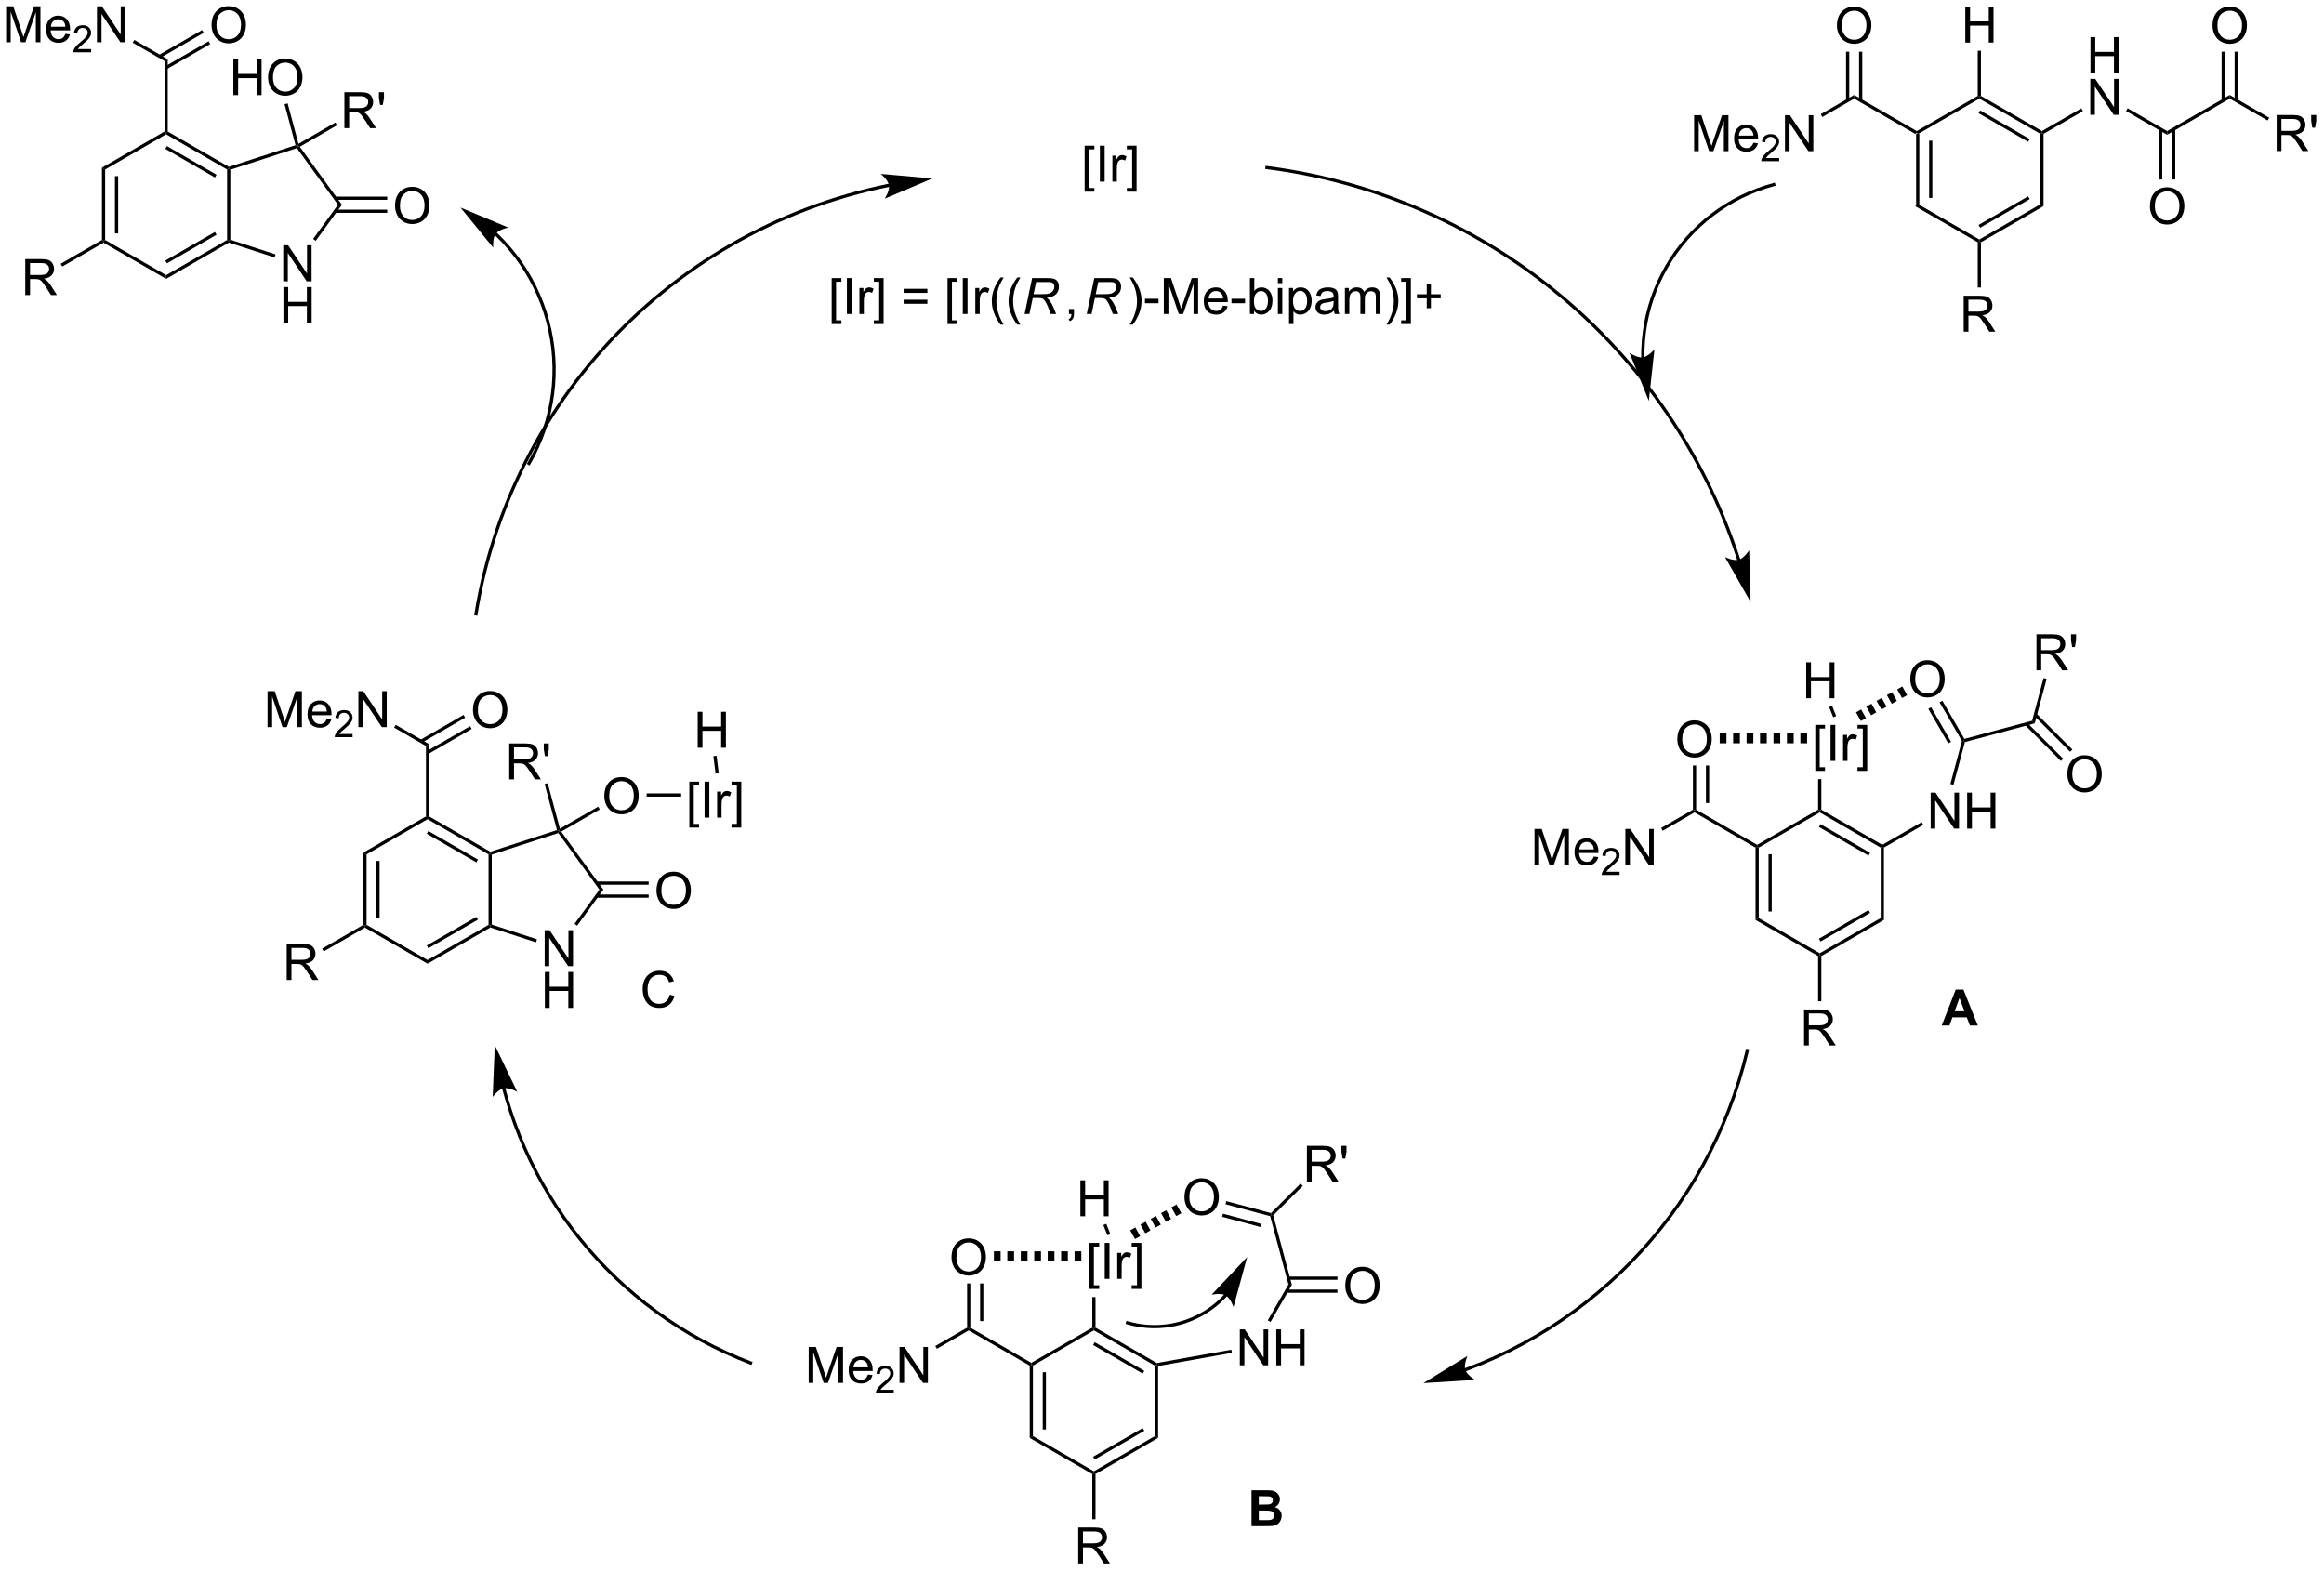 <?xml version="1.0" encoding="UTF-8"?>
<!DOCTYPE svg PUBLIC '-//W3C//DTD SVG 1.0//EN'
          'http://www.w3.org/TR/2001/REC-SVG-20010904/DTD/svg10.dtd'>
<svg stroke-dasharray="none" shape-rendering="auto" xmlns="http://www.w3.org/2000/svg" font-family="'Dialog'" text-rendering="auto" width="1015" fill-opacity="1" color-interpolation="auto" color-rendering="auto" preserveAspectRatio="xMidYMid meet" font-size="12px" viewBox="0 0 1015 686" fill="black" xmlns:xlink="http://www.w3.org/1999/xlink" stroke="black" image-rendering="auto" stroke-miterlimit="10" stroke-linecap="square" stroke-linejoin="miter" font-style="normal" stroke-width="1" height="686" stroke-dashoffset="0" font-weight="normal" stroke-opacity="1"
><!--Generated by the Batik Graphics2D SVG Generator--><defs id="genericDefs"
  /><g
  ><defs id="defs1"
    ><clipPath clipPathUnits="userSpaceOnUse" id="clipPath1"
      ><path d="M2.394 1.598 L382.736 1.598 L382.736 258.657 L2.394 258.657 L2.394 1.598 Z"
      /></clipPath
      ><clipPath clipPathUnits="userSpaceOnUse" id="clipPath2"
      ><path d="M20.042 65.768 L20.042 315.68 L389.809 315.68 L389.809 65.768 Z"
      /></clipPath
    ></defs
    ><g transform="scale(2.667,2.667) translate(-2.394,-1.598) matrix(1.029,0,0,1.029,-18.221,-66.051)"
    ><path d="M324.975 87.081 L325.23 86.934 L325.485 87.081 L325.485 98.295 L324.975 98.59 ZM327.046 88.13 L327.046 97.246 L327.557 97.246 L327.557 88.13 Z" stroke="none" clip-path="url(#clipPath2)"
    /></g
    ><g transform="matrix(2.743,0,0,2.743,-54.974,-180.398)"
    ><path d="M324.975 98.59 L325.485 98.295 L335.197 103.902 L335.197 104.197 L334.942 104.344 Z" stroke="none" clip-path="url(#clipPath2)"
    /></g
    ><g transform="matrix(2.743,0,0,2.743,-54.974,-180.398)"
    ><path d="M335.452 104.344 L335.197 104.197 L335.197 103.902 L344.908 98.295 L345.419 98.59 ZM335.324 102.026 L343.219 97.468 L342.964 97.026 L335.069 101.584 Z" stroke="none" clip-path="url(#clipPath2)"
    /></g
    ><g transform="matrix(2.743,0,0,2.743,-54.974,-180.398)"
    ><path d="M345.419 98.59 L344.908 98.295 L344.908 87.081 L345.163 86.934 L345.419 87.081 Z" stroke="none" clip-path="url(#clipPath2)"
    /></g
    ><g transform="matrix(2.743,0,0,2.743,-54.974,-180.398)"
    ><path d="M345.163 86.639 L345.163 86.934 L344.908 87.081 L335.197 81.474 L335.197 81.18 L335.452 81.032 ZM343.219 87.909 L335.324 83.351 L335.069 83.793 L342.964 88.351 Z" stroke="none" clip-path="url(#clipPath2)"
    /></g
    ><g transform="matrix(2.743,0,0,2.743,-54.974,-180.398)"
    ><path d="M334.942 81.032 L335.197 81.18 L335.197 81.474 L325.485 87.081 L325.23 86.934 L325.23 86.639 Z" stroke="none" clip-path="url(#clipPath2)"
    /></g
    ><g transform="matrix(2.743,0,0,2.743,-54.974,-180.398)"
    ><path d="M332.962 72.546 L332.962 66.819 L333.72 66.819 L333.72 69.171 L336.697 69.171 L336.697 66.819 L337.454 66.819 L337.454 72.546 L336.697 72.546 L336.697 69.845 L333.72 69.845 L333.72 72.546 L332.962 72.546 Z" stroke="none" clip-path="url(#clipPath2)"
    /></g
    ><g transform="matrix(2.743,0,0,2.743,-54.974,-180.398)"
    ><path d="M335.452 81.032 L335.197 81.18 L334.942 81.032 L334.942 73.85 L335.452 73.85 Z" stroke="none" clip-path="url(#clipPath2)"
    /></g
    ><g transform="matrix(2.743,0,0,2.743,-54.974,-180.398)"
    ><path d="M325.23 86.639 L325.23 86.934 L324.975 87.081 L315.263 81.474 L315.263 80.885 Z" stroke="none" clip-path="url(#clipPath2)"
    /></g
    ><g transform="matrix(2.743,0,0,2.743,-54.974,-180.398)"
    ><path d="M352.896 77.405 L352.896 71.678 L353.654 71.678 L353.654 74.03 L356.63 74.03 L356.63 71.678 L357.388 71.678 L357.388 77.405 L356.63 77.405 L356.63 74.704 L353.654 74.704 L353.654 77.405 L352.896 77.405 Z" stroke="none" clip-path="url(#clipPath2)"
    /></g
    ><g transform="matrix(2.743,0,0,2.743,-54.974,-180.398)"
    ><path d="M352.865 84.055 L352.865 78.328 L353.643 78.328 L356.651 82.823 L356.651 78.328 L357.378 78.328 L357.378 84.055 L356.599 84.055 L353.591 79.555 L353.591 84.055 L352.865 84.055 Z" stroke="none" clip-path="url(#clipPath2)"
    /></g
    ><g transform="matrix(2.743,0,0,2.743,-54.974,-180.398)"
    ><path d="M345.419 87.081 L345.163 86.934 L345.163 86.639 L351.433 83.019 L351.688 83.461 Z" stroke="none" clip-path="url(#clipPath2)"
    /></g
    ><g transform="matrix(2.743,0,0,2.743,-54.974,-180.398)"
    ><path d="M358.557 83.452 L358.812 83.01 L365.097 86.639 L365.097 87.228 Z" stroke="none" clip-path="url(#clipPath2)"
    /></g
    ><g transform="matrix(2.743,0,0,2.743,-54.974,-180.398)"
    ><path d="M289.784 89.834 L289.784 84.107 L290.924 84.107 L292.281 88.162 Q292.469 88.727 292.555 89.008 Q292.651 88.696 292.859 88.092 L294.229 84.107 L295.25 84.107 L295.25 89.834 L294.518 89.834 L294.518 85.04 L292.854 89.834 L292.172 89.834 L290.515 84.959 L290.515 89.834 L289.784 89.834 ZM299.221 88.498 L299.948 88.587 Q299.776 89.225 299.31 89.576 Q298.846 89.928 298.125 89.928 Q297.213 89.928 296.68 89.368 Q296.148 88.805 296.148 87.795 Q296.148 86.748 296.687 86.17 Q297.226 85.592 298.086 85.592 Q298.916 85.592 299.442 86.159 Q299.971 86.725 299.971 87.751 Q299.971 87.813 299.969 87.938 L296.875 87.938 Q296.914 88.623 297.26 88.987 Q297.609 89.35 298.127 89.35 Q298.515 89.35 298.789 89.146 Q299.062 88.943 299.221 88.498 ZM296.914 87.36 L299.229 87.36 Q299.182 86.837 298.963 86.576 Q298.627 86.17 298.094 86.17 Q297.609 86.17 297.278 86.495 Q296.948 86.818 296.914 87.36 Z" stroke="none" clip-path="url(#clipPath2)"
    /></g
    ><g transform="matrix(2.743,0,0,2.743,-54.974,-180.398)"
    ><path d="M303.325 90.926 L303.325 91.434 L300.485 91.434 Q300.479 91.243 300.547 91.067 Q300.655 90.778 300.893 90.496 Q301.133 90.215 301.584 89.846 Q302.284 89.272 302.53 88.936 Q302.776 88.6 302.776 88.301 Q302.776 87.989 302.551 87.774 Q302.329 87.557 301.967 87.557 Q301.586 87.557 301.358 87.785 Q301.129 88.014 301.127 88.418 L300.584 88.364 Q300.641 87.756 301.004 87.44 Q301.368 87.121 301.979 87.121 Q302.598 87.121 302.957 87.465 Q303.319 87.807 303.319 88.313 Q303.319 88.571 303.213 88.821 Q303.108 89.069 302.862 89.344 Q302.618 89.619 302.049 90.1 Q301.575 90.498 301.44 90.641 Q301.305 90.784 301.217 90.926 L303.325 90.926 Z" stroke="none" clip-path="url(#clipPath2)"
    /></g
    ><g transform="matrix(2.743,0,0,2.743,-54.974,-180.398)"
    ><path d="M304.25 89.834 L304.25 84.107 L305.028 84.107 L308.036 88.602 L308.036 84.107 L308.762 84.107 L308.762 89.834 L307.984 89.834 L304.976 85.334 L304.976 89.834 L304.25 89.834 Z" stroke="none" clip-path="url(#clipPath2)"
    /></g
    ><g transform="matrix(2.743,0,0,2.743,-54.974,-180.398)"
    ><path d="M315.263 80.885 L315.263 81.474 L310.197 84.399 L309.941 83.957 Z" stroke="none" clip-path="url(#clipPath2)"
    /></g
    ><g transform="matrix(2.743,0,0,2.743,-54.974,-180.398)"
    ><path d="M312.526 69.857 Q312.526 68.43 313.292 67.625 Q314.057 66.818 315.268 66.818 Q316.06 66.818 316.695 67.198 Q317.333 67.576 317.667 68.253 Q318.003 68.93 318.003 69.789 Q318.003 70.662 317.651 71.349 Q317.3 72.037 316.654 72.391 Q316.01 72.745 315.263 72.745 Q314.456 72.745 313.818 72.354 Q313.182 71.961 312.854 71.287 Q312.526 70.609 312.526 69.857 ZM313.307 69.867 Q313.307 70.904 313.862 71.5 Q314.419 72.094 315.26 72.094 Q316.115 72.094 316.667 71.492 Q317.221 70.891 317.221 69.787 Q317.221 69.086 316.984 68.565 Q316.748 68.044 316.292 67.758 Q315.839 67.469 315.271 67.469 Q314.466 67.469 313.885 68.023 Q313.307 68.576 313.307 69.867 Z" stroke="none" clip-path="url(#clipPath2)"
    /></g
    ><g transform="matrix(2.743,0,0,2.743,-54.974,-180.398)"
    ><path d="M316.554 81.778 L316.554 74.001 L316.044 74.001 L316.044 81.778 ZM314.483 81.778 L314.483 74.001 L313.972 74.001 L313.972 81.778 Z" stroke="none" clip-path="url(#clipPath2)"
    /></g
    ><g transform="matrix(2.743,0,0,2.743,-54.974,-180.398)"
    ><path d="M332.702 118.581 L332.702 112.854 L335.241 112.854 Q336.007 112.854 336.405 113.008 Q336.803 113.161 337.04 113.552 Q337.28 113.943 337.28 114.416 Q337.28 115.026 336.884 115.445 Q336.491 115.862 335.665 115.974 Q335.967 116.12 336.124 116.26 Q336.454 116.565 336.751 117.021 L337.749 118.581 L336.796 118.581 L336.038 117.388 Q335.704 116.872 335.488 116.599 Q335.275 116.325 335.106 116.216 Q334.936 116.107 334.759 116.065 Q334.632 116.036 334.337 116.036 L333.46 116.036 L333.46 118.581 L332.702 118.581 ZM333.46 115.38 L335.087 115.38 Q335.608 115.38 335.9 115.273 Q336.194 115.166 336.345 114.93 Q336.499 114.693 336.499 114.416 Q336.499 114.01 336.202 113.75 Q335.908 113.487 335.272 113.487 L333.46 113.487 L333.46 115.38 Z" stroke="none" clip-path="url(#clipPath2)"
    /></g
    ><g transform="matrix(2.743,0,0,2.743,-54.974,-180.398)"
    ><path d="M334.942 104.344 L335.197 104.197 L335.452 104.344 L335.452 111.542 L334.942 111.542 Z" stroke="none" clip-path="url(#clipPath2)"
    /></g
    ><g transform="matrix(2.743,0,0,2.743,-54.974,-180.398)"
    ><path d="M365.097 87.228 L365.097 86.639 L375.064 80.885 L375.064 81.474 Z" stroke="none" clip-path="url(#clipPath2)"
    /></g
    ><g transform="matrix(2.743,0,0,2.743,-54.974,-180.398)"
    ><path d="M382.536 89.809 L382.536 84.082 L385.075 84.082 Q385.841 84.082 386.239 84.236 Q386.637 84.39 386.875 84.78 Q387.114 85.171 387.114 85.645 Q387.114 86.254 386.718 86.674 Q386.325 87.09 385.5 87.202 Q385.801 87.348 385.958 87.489 Q386.288 87.793 386.585 88.249 L387.583 89.809 L386.63 89.809 L385.872 88.616 Q385.538 88.101 385.322 87.827 Q385.109 87.554 384.94 87.444 Q384.77 87.335 384.593 87.293 Q384.466 87.265 384.171 87.265 L383.294 87.265 L383.294 89.809 L382.536 89.809 ZM383.294 86.608 L384.921 86.608 Q385.442 86.608 385.734 86.502 Q386.028 86.395 386.179 86.158 Q386.333 85.921 386.333 85.645 Q386.333 85.239 386.036 84.978 Q385.742 84.715 385.106 84.715 L383.294 84.715 L383.294 86.608 ZM388.214 86.108 L388.035 85.038 L388.035 84.082 L388.837 84.082 L388.837 85.038 L388.649 86.108 L388.214 86.108 Z" stroke="none" clip-path="url(#clipPath2)"
    /></g
    ><g transform="matrix(2.743,0,0,2.743,-54.974,-180.398)"
    ><path d="M375.064 81.474 L375.064 80.885 L381.354 84.517 L381.099 84.959 Z" stroke="none" clip-path="url(#clipPath2)"
    /></g
    ><g transform="matrix(2.743,0,0,2.743,-54.974,-180.398)"
    ><path d="M372.327 69.857 Q372.327 68.43 373.093 67.625 Q373.858 66.818 375.069 66.818 Q375.861 66.818 376.496 67.198 Q377.134 67.576 377.468 68.253 Q377.803 68.93 377.803 69.789 Q377.803 70.662 377.452 71.349 Q377.1 72.037 376.454 72.391 Q375.811 72.745 375.064 72.745 Q374.257 72.745 373.619 72.354 Q372.983 71.961 372.655 71.287 Q372.327 70.609 372.327 69.857 ZM373.108 69.867 Q373.108 70.904 373.663 71.5 Q374.22 72.094 375.061 72.094 Q375.916 72.094 376.468 71.492 Q377.022 70.891 377.022 69.787 Q377.022 69.086 376.785 68.565 Q376.548 68.044 376.093 67.758 Q375.639 67.469 375.072 67.469 Q374.267 67.469 373.686 68.023 Q373.108 68.576 373.108 69.867 Z" stroke="none" clip-path="url(#clipPath2)"
    /></g
    ><g transform="matrix(2.743,0,0,2.743,-54.974,-180.398)"
    ><path d="M376.355 81.778 L376.355 74.001 L375.845 74.001 L375.845 81.778 ZM374.283 81.778 L374.283 74.001 L373.773 74.001 L373.773 81.778 Z" stroke="none" clip-path="url(#clipPath2)"
    /></g
    ><g transform="matrix(2.743,0,0,2.743,-54.974,-180.398)"
    ><path d="M362.36 98.628 Q362.36 97.201 363.126 96.397 Q363.891 95.589 365.102 95.589 Q365.894 95.589 366.529 95.97 Q367.167 96.347 367.501 97.024 Q367.837 97.701 367.837 98.561 Q367.837 99.433 367.485 100.121 Q367.134 100.808 366.488 101.162 Q365.844 101.516 365.097 101.516 Q364.29 101.516 363.652 101.126 Q363.016 100.733 362.688 100.058 Q362.36 99.381 362.36 98.628 ZM363.141 98.639 Q363.141 99.675 363.696 100.272 Q364.253 100.865 365.094 100.865 Q365.949 100.865 366.501 100.264 Q367.055 99.662 367.055 98.558 Q367.055 97.858 366.818 97.337 Q366.582 96.816 366.126 96.529 Q365.673 96.24 365.105 96.24 Q364.3 96.24 363.719 96.795 Q363.141 97.347 363.141 98.639 Z" stroke="none" clip-path="url(#clipPath2)"
    /></g
    ><g transform="matrix(2.743,0,0,2.743,-54.974,-180.398)"
    ><path d="M363.806 86.336 L363.806 94.35 L364.317 94.35 L364.317 86.336 ZM365.878 86.336 L365.878 94.35 L366.388 94.35 L366.388 86.336 Z" stroke="none" clip-path="url(#clipPath2)"
    /></g
    ><g transform="matrix(2.743,0,0,2.743,-54.974,-180.398)"
    ><path d="M297.136 154.815 C297.13 154.798 297.125 154.78 297.119 154.763 C296.399 152.532 295.598 150.34 294.717 148.191 C292.957 143.894 290.885 139.768 288.528 135.84 C283.815 127.984 277.968 120.921 271.22 114.859 C257.724 102.735 240.628 94.622 221.804 92.199 L221.551 92.167 L221.485 92.673 L221.738 92.705 C240.459 95.115 257.46 103.184 270.879 115.239 C277.589 121.266 283.404 128.291 288.091 136.102 C290.434 140.008 292.495 144.111 294.245 148.384 C295.12 150.521 295.918 152.701 296.634 154.919 C296.639 154.937 296.645 154.954 296.65 154.972 L296.729 155.215 L297.214 155.058 L297.136 154.815 ZM298.781 161.632 L298.549 153.389 C298.549 153.389 297.735 154.655 296.893 154.891 C296.05 155.127 294.697 154.468 294.697 154.468 Z" stroke="none" clip-path="url(#clipPath2)"
    /></g
    ><g transform="matrix(2.743,0,0,2.743,-54.974,-180.398)"
    ><path d="M253.435 284.114 L253.439 284.112 L253.457 284.106 C253.481 284.096 253.505 284.088 253.529 284.079 C253.625 284.043 253.721 284.007 253.817 283.97 C254.585 283.68 255.346 283.378 256.101 283.062 C259.12 281.802 262.032 280.345 264.822 278.707 C270.402 275.431 275.493 271.43 279.971 266.833 C288.927 257.637 295.431 246.054 298.491 233.102 L298.55 232.854 L298.053 232.737 L297.995 232.985 C294.955 245.847 288.497 257.348 279.605 266.477 C275.159 271.042 270.104 275.014 264.564 278.267 C261.793 279.894 258.902 281.34 255.905 282.592 C255.155 282.904 254.399 283.205 253.637 283.493 C253.541 283.529 253.446 283.565 253.351 283.601 C253.327 283.609 253.303 283.618 253.279 283.627 L253.261 283.634 L253.256 283.636 L253.017 283.725 L253.196 284.203 L253.435 284.114 ZM246.674 285.989 L254.905 285.478 C254.905 285.478 253.612 284.708 253.347 283.874 C253.083 283.04 253.696 281.666 253.696 281.666 Z" stroke="none" clip-path="url(#clipPath2)"
    /></g
    ><g transform="matrix(2.743,0,0,2.743,-54.974,-180.398)"
    ><path d="M99.996 239.103 L99.997 239.104 L100 239.115 L100.004 239.131 C100.05 239.305 100.096 239.478 100.144 239.651 C100.239 239.998 100.336 240.343 100.436 240.687 C101.239 243.441 102.219 246.123 103.366 248.719 C105.659 253.911 108.618 258.759 112.149 263.146 C119.212 271.921 128.562 278.854 139.452 283.017 L139.69 283.108 L139.873 282.632 L139.634 282.541 C128.828 278.409 119.552 271.531 112.547 262.826 C109.044 258.474 106.108 253.664 103.833 248.513 C102.695 245.938 101.722 243.276 100.926 240.544 C100.827 240.203 100.73 239.86 100.636 239.517 C100.589 239.345 100.543 239.173 100.497 239 L100.493 238.984 L100.491 238.976 L100.491 238.978 L100.428 238.73 L99.934 238.856 L99.996 239.103 ZM98.827 232.188 L98.488 240.427 C98.488 240.427 99.387 239.22 100.244 239.043 C101.101 238.866 102.405 239.617 102.405 239.617 Z" stroke="none" clip-path="url(#clipPath2)"
    /></g
    ><g transform="matrix(2.743,0,0,2.743,-54.974,-180.398)"
    ><path d="M161.537 95.025 L161.535 95.026 L161.531 95.026 L161.525 95.028 L161.498 95.033 C161.463 95.04 161.428 95.047 161.392 95.055 C161.322 95.069 161.252 95.083 161.181 95.098 C161.04 95.127 160.899 95.156 160.759 95.186 C160.478 95.245 160.197 95.306 159.917 95.368 C159.357 95.493 158.798 95.623 158.242 95.758 C157.13 96.03 156.028 96.323 154.933 96.638 C150.556 97.897 146.327 99.502 142.276 101.423 C134.174 105.265 126.787 110.368 120.372 116.489 C107.54 128.732 98.594 145.045 95.577 163.475 L95.536 163.727 L96.039 163.809 L96.081 163.558 C99.079 145.237 107.973 129.024 120.724 116.858 C127.101 110.774 134.442 105.702 142.494 101.884 C146.52 99.975 150.725 98.379 155.074 97.128 C156.161 96.815 157.259 96.523 158.363 96.254 C158.916 96.119 159.47 95.99 160.027 95.867 C160.306 95.805 160.585 95.744 160.864 95.685 C161.004 95.656 161.144 95.626 161.284 95.597 C161.354 95.583 161.424 95.569 161.494 95.555 C161.529 95.547 161.564 95.54 161.599 95.533 L161.625 95.528 L161.632 95.527 L161.635 95.526 L161.636 95.526 L161.887 95.476 L161.787 94.975 L161.537 95.025 ZM168.5 94.181 L160.286 93.456 C160.286 93.456 161.45 94.411 161.587 95.275 C161.723 96.14 160.911 97.407 160.911 97.407 Z" stroke="none" clip-path="url(#clipPath2)"
    /></g
    ><g transform="matrix(2.743,0,0,2.743,-54.974,-180.398)"
    ><path d="M299.56 200.729 L299.815 200.582 L300.07 200.729 L300.07 211.943 L299.56 212.238 ZM301.631 201.778 L301.631 210.895 L302.142 210.895 L302.142 201.778 Z" stroke="none" clip-path="url(#clipPath2)"
    /></g
    ><g transform="matrix(2.743,0,0,2.743,-54.974,-180.398)"
    ><path d="M299.56 212.238 L300.07 211.943 L309.782 217.55 L309.782 217.845 L309.527 217.992 Z" stroke="none" clip-path="url(#clipPath2)"
    /></g
    ><g transform="matrix(2.743,0,0,2.743,-54.974,-180.398)"
    ><path d="M310.037 217.992 L309.782 217.845 L309.782 217.55 L319.493 211.943 L320.004 212.238 ZM309.909 215.674 L317.805 211.116 L317.549 210.674 L309.654 215.232 Z" stroke="none" clip-path="url(#clipPath2)"
    /></g
    ><g transform="matrix(2.743,0,0,2.743,-54.974,-180.398)"
    ><path d="M320.004 212.238 L319.493 211.943 L319.493 200.729 L319.748 200.582 L320.004 200.729 Z" stroke="none" clip-path="url(#clipPath2)"
    /></g
    ><g transform="matrix(2.743,0,0,2.743,-54.974,-180.398)"
    ><path d="M319.748 200.287 L319.748 200.582 L319.493 200.729 L309.782 195.122 L309.782 194.828 L310.037 194.68 ZM317.805 201.557 L309.909 196.999 L309.654 197.441 L317.549 201.999 Z" stroke="none" clip-path="url(#clipPath2)"
    /></g
    ><g transform="matrix(2.743,0,0,2.743,-54.974,-180.398)"
    ><path d="M309.527 194.68 L309.782 194.828 L309.782 195.122 L300.07 200.729 L299.815 200.582 L299.815 200.287 Z" stroke="none" clip-path="url(#clipPath2)"
    /></g
    ><g transform="matrix(2.743,0,0,2.743,-54.974,-180.398)"
    ><path d="M309.076 188.51 L309.076 181.192 L310.625 181.192 L310.625 181.773 L309.779 181.773 L309.779 187.927 L310.625 187.927 L310.625 188.51 L309.076 188.51 ZM311.502 186.919 L311.502 181.192 L312.26 181.192 L312.26 186.919 L311.502 186.919 ZM313.498 186.919 L313.498 182.771 L314.131 182.771 L314.131 183.398 Q314.373 182.958 314.576 182.817 Q314.782 182.677 315.029 182.677 Q315.383 182.677 315.75 182.903 L315.508 183.554 Q315.25 183.403 314.993 183.403 Q314.764 183.403 314.579 183.541 Q314.396 183.679 314.318 183.927 Q314.201 184.302 314.201 184.747 L314.201 186.919 L313.498 186.919 ZM317.344 188.51 L315.795 188.51 L315.795 187.927 L316.641 187.927 L316.641 181.773 L315.795 181.773 L315.795 181.192 L317.344 181.192 L317.344 188.51 Z" stroke="none" clip-path="url(#clipPath2)"
    /></g
    ><g transform="matrix(2.743,0,0,2.743,-54.974,-180.398)"
    ><path d="M310.037 194.68 L309.782 194.828 L309.527 194.68 L309.527 189.817 L310.037 189.817 Z" stroke="none" clip-path="url(#clipPath2)"
    /></g
    ><g transform="matrix(2.743,0,0,2.743,-54.974,-180.398)"
    ><path d="M299.815 200.287 L299.815 200.582 L299.56 200.729 L289.848 195.122 L289.848 194.828 L290.103 194.68 Z" stroke="none" clip-path="url(#clipPath2)"
    /></g
    ><g transform="matrix(2.743,0,0,2.743,-54.974,-180.398)"
    ><path d="M327.45 197.703 L327.45 191.976 L328.228 191.976 L331.236 196.471 L331.236 191.976 L331.963 191.976 L331.963 197.703 L331.184 197.703 L328.176 193.203 L328.176 197.703 L327.45 197.703 ZM333.258 197.703 L333.258 191.976 L334.016 191.976 L334.016 194.328 L336.993 194.328 L336.993 191.976 L337.75 191.976 L337.75 197.703 L336.993 197.703 L336.993 195.002 L334.016 195.002 L334.016 197.703 L333.258 197.703 Z" stroke="none" clip-path="url(#clipPath2)"
    /></g
    ><g transform="matrix(2.743,0,0,2.743,-54.974,-180.398)"
    ><path d="M320.004 200.729 L319.748 200.582 L319.748 200.287 L326.018 196.668 L326.273 197.109 Z" stroke="none" clip-path="url(#clipPath2)"
    /></g
    ><g transform="matrix(2.743,0,0,2.743,-54.974,-180.398)"
    ><path d="M264.369 203.482 L264.369 197.755 L265.509 197.755 L266.866 201.81 Q267.054 202.375 267.139 202.656 Q267.236 202.344 267.444 201.74 L268.814 197.755 L269.835 197.755 L269.835 203.482 L269.103 203.482 L269.103 198.688 L267.439 203.482 L266.757 203.482 L265.1 198.607 L265.1 203.482 L264.369 203.482 ZM273.806 202.146 L274.533 202.235 Q274.361 202.873 273.895 203.224 Q273.431 203.576 272.71 203.576 Q271.798 203.576 271.264 203.016 Q270.733 202.453 270.733 201.443 Q270.733 200.396 271.272 199.818 Q271.811 199.24 272.671 199.24 Q273.502 199.24 274.027 199.808 Q274.556 200.373 274.556 201.399 Q274.556 201.461 274.554 201.586 L271.46 201.586 Q271.499 202.271 271.845 202.636 Q272.194 202.998 272.712 202.998 Q273.1 202.998 273.374 202.794 Q273.647 202.591 273.806 202.146 ZM271.499 201.008 L273.814 201.008 Q273.767 200.485 273.548 200.224 Q273.212 199.818 272.679 199.818 Q272.194 199.818 271.863 200.143 Q271.533 200.466 271.499 201.008 Z" stroke="none" clip-path="url(#clipPath2)"
    /></g
    ><g transform="matrix(2.743,0,0,2.743,-54.974,-180.398)"
    ><path d="M277.91 204.574 L277.91 205.082 L275.07 205.082 Q275.064 204.891 275.132 204.715 Q275.24 204.426 275.478 204.144 Q275.718 203.863 276.17 203.494 Q276.869 202.92 277.115 202.584 Q277.361 202.248 277.361 201.949 Q277.361 201.637 277.136 201.422 Q276.914 201.205 276.552 201.205 Q276.171 201.205 275.943 201.434 Q275.714 201.662 275.712 202.066 L275.17 202.012 Q275.226 201.404 275.589 201.088 Q275.953 200.769 276.564 200.769 Q277.183 200.769 277.543 201.113 Q277.904 201.455 277.904 201.961 Q277.904 202.219 277.798 202.469 Q277.693 202.717 277.447 202.992 Q277.203 203.268 276.634 203.748 Q276.16 204.147 276.025 204.289 Q275.89 204.432 275.802 204.574 L277.91 204.574 Z" stroke="none" clip-path="url(#clipPath2)"
    /></g
    ><g transform="matrix(2.743,0,0,2.743,-54.974,-180.398)"
    ><path d="M278.834 203.482 L278.834 197.755 L279.613 197.755 L282.621 202.25 L282.621 197.755 L283.348 197.755 L283.348 203.482 L282.569 203.482 L279.561 198.982 L279.561 203.482 L278.834 203.482 Z" stroke="none" clip-path="url(#clipPath2)"
    /></g
    ><g transform="matrix(2.743,0,0,2.743,-54.974,-180.398)"
    ><path d="M289.593 194.68 L289.848 194.828 L289.848 195.122 L284.782 198.048 L284.526 197.606 Z" stroke="none" clip-path="url(#clipPath2)"
    /></g
    ><g transform="matrix(2.743,0,0,2.743,-54.974,-180.398)"
    ><path d="M287.111 183.505 Q287.111 182.078 287.877 181.273 Q288.642 180.466 289.853 180.466 Q290.645 180.466 291.28 180.846 Q291.918 181.224 292.252 181.901 Q292.588 182.578 292.588 183.437 Q292.588 184.31 292.236 184.997 Q291.885 185.685 291.239 186.039 Q290.596 186.393 289.848 186.393 Q289.041 186.393 288.403 186.002 Q287.767 185.609 287.439 184.935 Q287.111 184.258 287.111 183.505 ZM287.892 183.515 Q287.892 184.552 288.447 185.148 Q289.004 185.742 289.846 185.742 Q290.7 185.742 291.252 185.14 Q291.807 184.539 291.807 183.435 Q291.807 182.734 291.57 182.213 Q291.332 181.692 290.877 181.406 Q290.424 181.117 289.856 181.117 Q289.051 181.117 288.471 181.672 Q287.892 182.224 287.892 183.515 Z" stroke="none" clip-path="url(#clipPath2)"
    /></g
    ><g transform="matrix(2.743,0,0,2.743,-54.974,-180.398)"
    ><path d="M290.103 194.68 L289.848 194.828 L289.593 194.68 L289.593 187.649 L290.103 187.649 ZM292.175 193.632 L292.175 187.649 L291.665 187.649 L291.665 193.632 Z" stroke="none" clip-path="url(#clipPath2)"
    /></g
    ><g transform="matrix(2.743,0,0,2.743,-54.974,-180.398)"
    ><path d="M307.287 232.229 L307.287 226.502 L309.826 226.502 Q310.592 226.502 310.99 226.656 Q311.389 226.809 311.625 227.2 Q311.865 227.591 311.865 228.065 Q311.865 228.674 311.469 229.093 Q311.076 229.51 310.25 229.622 Q310.553 229.768 310.709 229.908 Q311.039 230.213 311.336 230.669 L312.334 232.229 L311.381 232.229 L310.623 231.036 Q310.289 230.52 310.073 230.247 Q309.86 229.974 309.691 229.864 Q309.521 229.755 309.344 229.713 Q309.217 229.684 308.922 229.684 L308.045 229.684 L308.045 232.229 L307.287 232.229 ZM308.045 229.028 L309.672 229.028 Q310.193 229.028 310.485 228.921 Q310.779 228.815 310.93 228.578 Q311.084 228.341 311.084 228.065 Q311.084 227.658 310.787 227.398 Q310.493 227.135 309.857 227.135 L308.045 227.135 L308.045 229.028 Z" stroke="none" clip-path="url(#clipPath2)"
    /></g
    ><g transform="matrix(2.743,0,0,2.743,-54.974,-180.398)"
    ><path d="M309.527 217.992 L309.782 217.845 L310.037 217.992 L310.037 225.19 L309.527 225.19 Z" stroke="none" clip-path="url(#clipPath2)"
    /></g
    ><g transform="matrix(2.743,0,0,2.743,-54.974,-180.398)"
    ><path d="M293.857 182.525 L294.928 182.525 L294.928 184.113 L293.857 184.113 ZM295.998 182.525 L297.069 182.525 L297.069 184.113 L295.998 184.113 ZM298.139 182.525 L299.21 182.525 L299.21 184.113 L298.139 184.113 ZM300.281 182.525 L301.351 182.525 L301.351 184.113 L300.281 184.113 ZM302.422 182.525 L303.492 182.525 L303.492 184.113 L302.422 184.113 ZM304.563 182.525 L305.634 182.525 L305.634 184.113 L304.563 184.113 ZM306.704 182.525 L307.775 182.525 L307.775 184.113 L306.704 184.113 Z" stroke="none" clip-path="url(#clipPath2)"
    /></g
    ><g transform="matrix(2.743,0,0,2.743,-54.974,-180.398)"
    ><path d="M307.629 176.946 L307.629 171.22 L308.387 171.22 L308.387 173.571 L311.363 173.571 L311.363 171.22 L312.121 171.22 L312.121 176.946 L311.363 176.946 L311.363 174.246 L308.387 174.246 L308.387 176.946 L307.629 176.946 Z" stroke="none" clip-path="url(#clipPath2)"
    /></g
    ><g transform="matrix(2.743,0,0,2.743,-54.974,-180.398)"
    ><path d="M312.401 179.787 L311.927 179.975 L311.281 178.344 L311.755 178.156 Z" stroke="none" clip-path="url(#clipPath2)"
    /></g
    ><g transform="matrix(2.743,0,0,2.743,-54.974,-180.398)"
    ><path d="M331.077 190.73 L330.584 190.598 L332.42 183.747 L332.694 183.711 L332.902 183.919 Z" stroke="none" clip-path="url(#clipPath2)"
    /></g
    ><g transform="matrix(2.743,0,0,2.743,-54.974,-180.398)"
    ><path d="M324.203 173.93 Q324.203 172.503 324.968 171.699 Q325.734 170.891 326.945 170.891 Q327.737 170.891 328.372 171.272 Q329.01 171.649 329.343 172.326 Q329.679 173.003 329.679 173.863 Q329.679 174.735 329.328 175.423 Q328.976 176.11 328.33 176.464 Q327.687 176.818 326.94 176.818 Q326.132 176.818 325.494 176.428 Q324.859 176.035 324.531 175.36 Q324.203 174.683 324.203 173.93 ZM324.984 173.941 Q324.984 174.977 325.539 175.574 Q326.096 176.167 326.937 176.167 Q327.791 176.167 328.343 175.566 Q328.898 174.964 328.898 173.86 Q328.898 173.16 328.661 172.639 Q328.424 172.118 327.968 171.831 Q327.515 171.542 326.947 171.542 Q326.143 171.542 325.562 172.097 Q324.984 172.649 324.984 173.941 Z" stroke="none" clip-path="url(#clipPath2)"
    /></g
    ><g transform="matrix(2.743,0,0,2.743,-54.974,-180.398)"
    ><path d="M332.817 183.414 L332.694 183.711 L332.42 183.747 L328.869 177.596 L329.311 177.341 ZM330.692 183.876 L327.517 178.377 L327.075 178.632 L330.25 184.131 Z" stroke="none" clip-path="url(#clipPath2)"
    /></g
    ><g transform="matrix(2.743,0,0,2.743,-54.974,-180.398)"
    ><path d="M332.902 183.919 L332.694 183.711 L332.817 183.414 L343.602 180.524 L344.019 180.941 Z" stroke="none" clip-path="url(#clipPath2)"
    /></g
    ><g transform="matrix(2.743,0,0,2.743,-54.974,-180.398)"
    ><path d="M344.294 172.491 L344.294 166.764 L346.834 166.764 Q347.599 166.764 347.998 166.918 Q348.396 167.072 348.633 167.462 Q348.873 167.853 348.873 168.327 Q348.873 168.936 348.477 169.356 Q348.084 169.772 347.258 169.884 Q347.56 170.03 347.716 170.171 Q348.047 170.475 348.344 170.931 L349.341 172.491 L348.388 172.491 L347.63 171.298 Q347.297 170.783 347.081 170.509 Q346.867 170.236 346.698 170.126 Q346.529 170.017 346.352 169.975 Q346.224 169.947 345.93 169.947 L345.052 169.947 L345.052 172.491 L344.294 172.491 ZM345.052 169.291 L346.68 169.291 Q347.201 169.291 347.492 169.184 Q347.787 169.077 347.938 168.84 Q348.091 168.603 348.091 168.327 Q348.091 167.921 347.794 167.66 Q347.5 167.397 346.865 167.397 L345.052 167.397 L345.052 169.291 ZM349.973 168.791 L349.793 167.72 L349.793 166.764 L350.595 166.764 L350.595 167.72 L350.408 168.791 L349.973 168.791 Z" stroke="none" clip-path="url(#clipPath2)"
    /></g
    ><g transform="matrix(2.743,0,0,2.743,-54.974,-180.398)"
    ><path d="M344.019 180.941 L343.602 180.524 L345.423 173.729 L345.916 173.861 Z" stroke="none" clip-path="url(#clipPath2)"
    /></g
    ><g transform="matrix(2.743,0,0,2.743,-54.974,-180.398)"
    ><path d="M349.211 189.056 Q349.211 187.629 349.977 186.825 Q350.743 186.017 351.954 186.017 Q352.745 186.017 353.381 186.398 Q354.019 186.775 354.352 187.452 Q354.688 188.129 354.688 188.989 Q354.688 189.861 354.336 190.548 Q353.985 191.236 353.339 191.59 Q352.696 191.944 351.948 191.944 Q351.141 191.944 350.503 191.554 Q349.868 191.161 349.54 190.486 Q349.211 189.809 349.211 189.056 ZM349.993 189.067 Q349.993 190.103 350.547 190.7 Q351.105 191.293 351.946 191.293 Q352.8 191.293 353.352 190.692 Q353.907 190.09 353.907 188.986 Q353.907 188.286 353.67 187.765 Q353.433 187.244 352.977 186.957 Q352.524 186.668 351.956 186.668 Q351.151 186.668 350.571 187.223 Q349.993 187.775 349.993 189.067 Z" stroke="none" clip-path="url(#clipPath2)"
    /></g
    ><g transform="matrix(2.743,0,0,2.743,-54.974,-180.398)"
    ><path d="M342.475 181.222 L348.188 186.936 L348.549 186.575 L342.836 180.862 ZM343.94 179.758 L349.653 185.471 L350.014 185.11 L344.3 179.397 Z" stroke="none" clip-path="url(#clipPath2)"
    /></g
    ><g transform="matrix(2.743,0,0,2.743,-54.974,-180.398)"
    ><path d="M323.708 176.457 L322.888 176.914 L322.115 175.528 L322.935 175.071 ZM322.068 177.372 L321.249 177.829 L320.475 176.443 L321.295 175.985 ZM320.429 178.286 L319.609 178.744 L318.836 177.358 L319.655 176.9 ZM318.789 179.201 L317.97 179.659 L317.196 178.273 L318.016 177.815 ZM317.15 180.116 L316.33 180.574 L315.557 179.188 L316.376 178.73 Z" stroke="none" clip-path="url(#clipPath2)"
    /></g
    ><g transform="matrix(2.743,0,0,2.743,-54.974,-180.398)"
    ><path d="M183.994 283.208 L184.249 283.061 L184.504 283.208 L184.504 294.422 L183.994 294.717 ZM186.065 284.257 L186.065 293.373 L186.575 293.373 L186.575 284.257 Z" stroke="none" clip-path="url(#clipPath2)"
    /></g
    ><g transform="matrix(2.743,0,0,2.743,-54.974,-180.398)"
    ><path d="M183.994 294.717 L184.504 294.422 L194.215 300.029 L194.215 300.324 L193.96 300.471 Z" stroke="none" clip-path="url(#clipPath2)"
    /></g
    ><g transform="matrix(2.743,0,0,2.743,-54.974,-180.398)"
    ><path d="M194.471 300.471 L194.215 300.324 L194.215 300.029 L203.927 294.422 L204.437 294.717 ZM194.343 298.153 L202.238 293.594 L201.983 293.152 L194.088 297.711 Z" stroke="none" clip-path="url(#clipPath2)"
    /></g
    ><g transform="matrix(2.743,0,0,2.743,-54.974,-180.398)"
    ><path d="M204.437 294.717 L203.927 294.422 L203.927 283.208 L204.182 283.061 L204.437 283.274 Z" stroke="none" clip-path="url(#clipPath2)"
    /></g
    ><g transform="matrix(2.743,0,0,2.743,-54.974,-180.398)"
    ><path d="M204.229 282.793 L204.182 283.061 L203.927 283.208 L194.215 277.601 L194.215 277.307 L194.471 277.159 ZM202.238 284.036 L194.343 279.478 L194.088 279.92 L201.983 284.478 Z" stroke="none" clip-path="url(#clipPath2)"
    /></g
    ><g transform="matrix(2.743,0,0,2.743,-54.974,-180.398)"
    ><path d="M193.96 277.159 L194.215 277.307 L194.215 277.601 L184.504 283.208 L184.249 283.061 L184.249 282.766 Z" stroke="none" clip-path="url(#clipPath2)"
    /></g
    ><g transform="matrix(2.743,0,0,2.743,-54.974,-180.398)"
    ><path d="M193.51 270.989 L193.51 263.671 L195.059 263.671 L195.059 264.252 L194.213 264.252 L194.213 270.406 L195.059 270.406 L195.059 270.989 L193.51 270.989 ZM195.935 269.398 L195.935 263.671 L196.693 263.671 L196.693 269.398 L195.935 269.398 ZM197.932 269.398 L197.932 265.249 L198.565 265.249 L198.565 265.877 Q198.807 265.437 199.01 265.296 Q199.215 265.156 199.463 265.156 Q199.817 265.156 200.184 265.382 L199.942 266.033 Q199.684 265.882 199.426 265.882 Q199.197 265.882 199.012 266.02 Q198.83 266.158 198.752 266.406 Q198.635 266.781 198.635 267.226 L198.635 269.398 L197.932 269.398 ZM201.778 270.989 L200.228 270.989 L200.228 270.406 L201.075 270.406 L201.075 264.252 L200.228 264.252 L200.228 263.671 L201.778 263.671 L201.778 270.989 Z" stroke="none" clip-path="url(#clipPath2)"
    /></g
    ><g transform="matrix(2.743,0,0,2.743,-54.974,-180.398)"
    ><path d="M194.471 277.159 L194.215 277.307 L193.96 277.159 L193.96 272.296 L194.471 272.296 Z" stroke="none" clip-path="url(#clipPath2)"
    /></g
    ><g transform="matrix(2.743,0,0,2.743,-54.974,-180.398)"
    ><path d="M184.249 282.766 L184.249 283.061 L183.994 283.208 L174.282 277.601 L174.282 277.307 L174.537 277.159 Z" stroke="none" clip-path="url(#clipPath2)"
    /></g
    ><g transform="matrix(2.743,0,0,2.743,-54.974,-180.398)"
    ><path d="M148.802 285.961 L148.802 280.234 L149.943 280.234 L151.3 284.289 Q151.487 284.854 151.573 285.135 Q151.67 284.823 151.878 284.219 L153.248 280.234 L154.269 280.234 L154.269 285.961 L153.537 285.961 L153.537 281.166 L151.873 285.961 L151.19 285.961 L149.534 281.086 L149.534 285.961 L148.802 285.961 ZM158.24 284.625 L158.966 284.713 Q158.795 285.351 158.328 285.703 Q157.865 286.055 157.144 286.055 Q156.232 286.055 155.698 285.495 Q155.167 284.932 155.167 283.922 Q155.167 282.875 155.706 282.297 Q156.245 281.719 157.105 281.719 Q157.935 281.719 158.461 282.286 Q158.99 282.851 158.99 283.877 Q158.99 283.94 158.987 284.065 L155.894 284.065 Q155.933 284.75 156.279 285.114 Q156.628 285.476 157.146 285.476 Q157.534 285.476 157.808 285.273 Q158.081 285.07 158.24 284.625 ZM155.933 283.487 L158.248 283.487 Q158.201 282.963 157.982 282.703 Q157.646 282.297 157.112 282.297 Q156.628 282.297 156.297 282.622 Q155.966 282.945 155.933 283.487 Z" stroke="none" clip-path="url(#clipPath2)"
    /></g
    ><g transform="matrix(2.743,0,0,2.743,-54.974,-180.398)"
    ><path d="M162.344 287.053 L162.344 287.561 L159.504 287.561 Q159.498 287.369 159.566 287.194 Q159.674 286.904 159.912 286.623 Q160.152 286.342 160.603 285.973 Q161.303 285.399 161.549 285.063 Q161.795 284.727 161.795 284.428 Q161.795 284.115 161.57 283.901 Q161.347 283.684 160.986 283.684 Q160.605 283.684 160.377 283.912 Q160.148 284.141 160.146 284.545 L159.603 284.49 Q159.66 283.883 160.023 283.567 Q160.387 283.248 160.998 283.248 Q161.617 283.248 161.976 283.592 Q162.338 283.934 162.338 284.44 Q162.338 284.697 162.232 284.947 Q162.127 285.196 161.881 285.471 Q161.637 285.746 161.068 286.227 Q160.594 286.625 160.459 286.768 Q160.324 286.91 160.236 287.053 L162.344 287.053 Z" stroke="none" clip-path="url(#clipPath2)"
    /></g
    ><g transform="matrix(2.743,0,0,2.743,-54.974,-180.398)"
    ><path d="M163.268 285.961 L163.268 280.234 L164.047 280.234 L167.055 284.729 L167.055 280.234 L167.781 280.234 L167.781 285.961 L167.003 285.961 L163.995 281.461 L163.995 285.961 L163.268 285.961 Z" stroke="none" clip-path="url(#clipPath2)"
    /></g
    ><g transform="matrix(2.743,0,0,2.743,-54.974,-180.398)"
    ><path d="M174.027 277.159 L174.282 277.307 L174.282 277.601 L169.215 280.526 L168.96 280.084 Z" stroke="none" clip-path="url(#clipPath2)"
    /></g
    ><g transform="matrix(2.743,0,0,2.743,-54.974,-180.398)"
    ><path d="M171.545 265.984 Q171.545 264.557 172.31 263.752 Q173.076 262.945 174.287 262.945 Q175.079 262.945 175.714 263.325 Q176.352 263.702 176.685 264.38 Q177.022 265.057 177.022 265.916 Q177.022 266.788 176.67 267.476 Q176.318 268.163 175.673 268.518 Q175.029 268.872 174.282 268.872 Q173.475 268.872 172.837 268.481 Q172.201 268.088 171.873 267.413 Q171.545 266.736 171.545 265.984 ZM172.326 265.994 Q172.326 267.031 172.881 267.627 Q173.438 268.221 174.279 268.221 Q175.133 268.221 175.685 267.619 Q176.24 267.018 176.24 265.913 Q176.24 265.213 176.003 264.692 Q175.766 264.171 175.31 263.885 Q174.857 263.596 174.29 263.596 Q173.485 263.596 172.904 264.15 Q172.326 264.702 172.326 265.994 Z" stroke="none" clip-path="url(#clipPath2)"
    /></g
    ><g transform="matrix(2.743,0,0,2.743,-54.974,-180.398)"
    ><path d="M174.537 277.159 L174.282 277.307 L174.027 277.159 L174.027 270.128 L174.537 270.128 ZM176.609 276.111 L176.609 270.128 L176.098 270.128 L176.098 276.111 Z" stroke="none" clip-path="url(#clipPath2)"
    /></g
    ><g transform="matrix(2.743,0,0,2.743,-54.974,-180.398)"
    ><path d="M191.721 314.707 L191.721 308.981 L194.26 308.981 Q195.025 308.981 195.424 309.135 Q195.822 309.288 196.059 309.679 Q196.299 310.07 196.299 310.543 Q196.299 311.153 195.903 311.572 Q195.51 311.989 194.684 312.101 Q194.986 312.247 195.143 312.387 Q195.473 312.692 195.77 313.148 L196.768 314.707 L195.815 314.707 L195.057 313.515 Q194.723 312.999 194.507 312.726 Q194.294 312.452 194.124 312.343 Q193.955 312.233 193.778 312.192 Q193.65 312.163 193.356 312.163 L192.478 312.163 L192.478 314.707 L191.721 314.707 ZM192.478 311.507 L194.106 311.507 Q194.627 311.507 194.919 311.4 Q195.213 311.293 195.364 311.057 Q195.518 310.82 195.518 310.543 Q195.518 310.137 195.221 309.877 Q194.926 309.614 194.291 309.614 L192.478 309.614 L192.478 311.507 Z" stroke="none" clip-path="url(#clipPath2)"
    /></g
    ><g transform="matrix(2.743,0,0,2.743,-54.974,-180.398)"
    ><path d="M193.96 300.471 L194.215 300.324 L194.471 300.471 L194.471 307.669 L193.96 307.669 Z" stroke="none" clip-path="url(#clipPath2)"
    /></g
    ><g transform="matrix(2.743,0,0,2.743,-54.974,-180.398)"
    ><path d="M178.291 265.004 L179.361 265.004 L179.361 266.591 L178.291 266.591 ZM180.432 265.004 L181.502 265.004 L181.502 266.591 L180.432 266.591 ZM182.573 265.004 L183.644 265.004 L183.644 266.591 L182.573 266.591 ZM184.714 265.004 L185.785 265.004 L185.785 266.591 L184.714 266.591 ZM186.856 265.004 L187.926 265.004 L187.926 266.591 L186.856 266.591 ZM188.997 265.004 L190.067 265.004 L190.067 266.591 L188.997 266.591 ZM191.138 265.004 L192.208 265.004 L192.208 266.591 L191.138 266.591 Z" stroke="none" clip-path="url(#clipPath2)"
    /></g
    ><g transform="matrix(2.743,0,0,2.743,-54.974,-180.398)"
    ><path d="M192.062 259.425 L192.062 253.699 L192.82 253.699 L192.82 256.05 L195.797 256.05 L195.797 253.699 L196.555 253.699 L196.555 259.425 L195.797 259.425 L195.797 256.725 L192.82 256.725 L192.82 259.425 L192.062 259.425 Z" stroke="none" clip-path="url(#clipPath2)"
    /></g
    ><g transform="matrix(2.743,0,0,2.743,-54.974,-180.398)"
    ><path d="M196.835 262.266 L196.361 262.454 L195.715 260.823 L196.189 260.635 Z" stroke="none" clip-path="url(#clipPath2)"
    /></g
    ><g transform="matrix(2.743,0,0,2.743,-54.974,-180.398)"
    ><path d="M208.636 256.409 Q208.636 254.982 209.402 254.177 Q210.168 253.37 211.379 253.37 Q212.17 253.37 212.806 253.75 Q213.444 254.128 213.777 254.805 Q214.113 255.482 214.113 256.341 Q214.113 257.214 213.761 257.901 Q213.41 258.589 212.764 258.943 Q212.121 259.297 211.373 259.297 Q210.566 259.297 209.928 258.907 Q209.293 258.513 208.964 257.839 Q208.636 257.162 208.636 256.409 ZM209.418 256.42 Q209.418 257.456 209.972 258.052 Q210.53 258.646 211.371 258.646 Q212.225 258.646 212.777 258.045 Q213.332 257.443 213.332 256.339 Q213.332 255.638 213.095 255.118 Q212.858 254.597 212.402 254.31 Q211.949 254.021 211.381 254.021 Q210.577 254.021 209.996 254.576 Q209.418 255.128 209.418 256.42 Z" stroke="none" clip-path="url(#clipPath2)"
    /></g
    ><g transform="matrix(2.743,0,0,2.743,-54.974,-180.398)"
    ><path d="M208.142 258.935 L207.322 259.393 L206.548 258.007 L207.368 257.549 ZM206.502 259.85 L205.683 260.308 L204.909 258.922 L205.729 258.464 ZM204.863 260.765 L204.043 261.223 L203.269 259.837 L204.089 259.379 ZM203.223 261.68 L202.403 262.138 L201.63 260.752 L202.45 260.294 ZM201.583 262.595 L200.764 263.053 L199.99 261.666 L200.81 261.209 Z" stroke="none" clip-path="url(#clipPath2)"
    /></g
    ><g transform="matrix(2.743,0,0,2.743,-54.974,-180.398)"
    ><path d="M215.171 257.505 L215.303 257.012 L222.414 258.917 L222.49 259.202 L222.282 259.41 ZM214.635 259.506 L220.732 261.14 L220.864 260.647 L214.767 259.013 Z" stroke="none" clip-path="url(#clipPath2)"
    /></g
    ><g transform="matrix(2.743,0,0,2.743,-54.974,-180.398)"
    ><path d="M222.282 259.41 L222.49 259.202 L222.774 259.278 L225.742 270.354 L225.195 270.282 Z" stroke="none" clip-path="url(#clipPath2)"
    /></g
    ><g transform="matrix(2.743,0,0,2.743,-54.974,-180.398)"
    ><path d="M217.449 283.16 L217.449 277.434 L218.227 277.434 L221.235 281.928 L221.235 277.434 L221.962 277.434 L221.962 283.16 L221.183 283.16 L218.175 278.66 L218.175 283.16 L217.449 283.16 ZM223.257 283.16 L223.257 277.434 L224.015 277.434 L224.015 279.785 L226.992 279.785 L226.992 277.434 L227.75 277.434 L227.75 283.16 L226.992 283.16 L226.992 280.46 L224.015 280.46 L224.015 283.16 L223.257 283.16 Z" stroke="none" clip-path="url(#clipPath2)"
    /></g
    ><g transform="matrix(2.743,0,0,2.743,-54.974,-180.398)"
    ><path d="M225.195 270.282 L225.742 270.354 L222.339 276.249 L221.897 275.994 Z" stroke="none" clip-path="url(#clipPath2)"
    /></g
    ><g transform="matrix(2.743,0,0,2.743,-54.974,-180.398)"
    ><path d="M204.437 283.274 L204.182 283.061 L204.229 282.793 L216.1 280.672 L216.19 281.174 Z" stroke="none" clip-path="url(#clipPath2)"
    /></g
    ><g transform="matrix(2.743,0,0,2.743,-54.974,-180.398)"
    ><path d="M234.24 270.504 Q234.24 269.077 235.006 268.272 Q235.772 267.465 236.982 267.465 Q237.774 267.465 238.41 267.845 Q239.048 268.223 239.381 268.9 Q239.717 269.577 239.717 270.437 Q239.717 271.309 239.365 271.996 Q239.014 272.684 238.368 273.038 Q237.725 273.392 236.977 273.392 Q236.17 273.392 235.532 273.002 Q234.897 272.608 234.568 271.934 Q234.24 271.257 234.24 270.504 ZM235.022 270.515 Q235.022 271.551 235.576 272.147 Q236.133 272.741 236.975 272.741 Q237.829 272.741 238.381 272.14 Q238.936 271.538 238.936 270.434 Q238.936 269.733 238.699 269.213 Q238.462 268.692 238.006 268.405 Q237.553 268.116 236.985 268.116 Q236.18 268.116 235.6 268.671 Q235.022 269.223 235.022 270.515 Z" stroke="none" clip-path="url(#clipPath2)"
    /></g
    ><g transform="matrix(2.743,0,0,2.743,-54.974,-180.398)"
    ><path d="M224.871 271.609 L232.997 271.609 L232.997 271.099 L224.871 271.099 ZM225.191 269.538 L232.997 269.538 L232.997 269.027 L225.191 269.027 Z" stroke="none" clip-path="url(#clipPath2)"
    /></g
    ><g transform="matrix(2.743,0,0,2.743,-54.974,-180.398)"
    ><path d="M228.133 253.939 L228.133 248.212 L230.672 248.212 Q231.438 248.212 231.836 248.366 Q232.235 248.52 232.472 248.91 Q232.711 249.301 232.711 249.775 Q232.711 250.384 232.315 250.804 Q231.922 251.22 231.097 251.332 Q231.399 251.478 231.555 251.619 Q231.886 251.923 232.183 252.379 L233.18 253.939 L232.227 253.939 L231.469 252.746 Q231.136 252.231 230.919 251.957 Q230.706 251.684 230.537 251.574 Q230.367 251.465 230.19 251.423 Q230.063 251.395 229.768 251.395 L228.891 251.395 L228.891 253.939 L228.133 253.939 ZM228.891 250.738 L230.518 250.738 Q231.039 250.738 231.331 250.632 Q231.625 250.525 231.776 250.288 Q231.93 250.051 231.93 249.775 Q231.93 249.369 231.633 249.108 Q231.339 248.845 230.703 248.845 L228.891 248.845 L228.891 250.738 ZM233.811 250.238 L233.632 249.168 L233.632 248.212 L234.434 248.212 L234.434 249.168 L234.246 250.238 L233.811 250.238 Z" stroke="none" clip-path="url(#clipPath2)"
    /></g
    ><g transform="matrix(2.743,0,0,2.743,-54.974,-180.398)"
    ><path d="M222.774 259.278 L222.49 259.202 L222.414 258.917 L227.108 254.223 L227.469 254.584 Z" stroke="none" clip-path="url(#clipPath2)"
    /></g
    ><g transform="matrix(2.743,0,0,2.743,-54.974,-180.398)"
    ><path d="M215.014 271.831 L215.006 271.84 L214.991 271.856 C214.95 271.901 214.908 271.946 214.866 271.99 C214.782 272.079 214.698 272.167 214.612 272.253 C214.27 272.599 213.91 272.928 213.538 273.238 C212.792 273.859 211.989 274.405 211.142 274.871 C207.756 276.732 203.657 277.304 199.649 276.14 L199.404 276.068 L199.261 276.558 L199.506 276.63 C203.645 277.832 207.883 277.245 211.388 275.318 C212.263 274.837 213.093 274.272 213.864 273.631 C214.25 273.31 214.62 272.971 214.975 272.612 C215.063 272.523 215.151 272.432 215.237 272.341 C215.281 272.295 215.323 272.248 215.366 272.202 L215.382 272.185 L215.39 272.176 L215.563 271.988 L215.187 271.643 L215.014 271.831 ZM218.617 265.918 L212.958 271.916 C212.958 271.916 214.429 271.594 215.192 272.022 C215.955 272.45 216.446 273.873 216.446 273.873 Z" stroke="none" clip-path="url(#clipPath2)"
    /></g
    ><g transform="matrix(2.743,0,0,2.743,-54.974,-180.398)"
    ><path d="M36.272 92.464 L36.782 92.758 L36.782 103.972 L36.527 104.12 L36.272 103.972 ZM38.343 93.807 L38.343 102.924 L38.854 102.924 L38.854 93.807 Z" stroke="none" clip-path="url(#clipPath2)"
    /></g
    ><g transform="matrix(2.743,0,0,2.743,-54.974,-180.398)"
    ><path d="M36.527 104.414 L36.527 104.12 L36.782 103.972 L46.494 109.579 L46.494 110.168 Z" stroke="none" clip-path="url(#clipPath2)"
    /></g
    ><g transform="matrix(2.743,0,0,2.743,-54.974,-180.398)"
    ><path d="M46.494 110.168 L46.494 109.579 L56.205 103.972 L56.461 104.12 L56.49 104.397 ZM46.621 107.703 L54.517 103.144 L54.261 102.703 L46.366 107.261 Z" stroke="none" clip-path="url(#clipPath2)"
    /></g
    ><g transform="matrix(2.743,0,0,2.743,-54.974,-180.398)"
    ><path d="M56.716 103.934 L56.461 104.12 L56.205 103.972 L56.205 92.758 L56.461 92.611 L56.716 92.796 Z" stroke="none" clip-path="url(#clipPath2)"
    /></g
    ><g transform="matrix(2.743,0,0,2.743,-54.974,-180.398)"
    ><path d="M56.49 92.333 L56.461 92.611 L56.205 92.758 L46.494 87.151 L46.494 86.856 L46.749 86.709 ZM54.517 93.586 L46.621 89.028 L46.366 89.469 L54.261 94.028 Z" stroke="none" clip-path="url(#clipPath2)"
    /></g
    ><g transform="matrix(2.743,0,0,2.743,-54.974,-180.398)"
    ><path d="M46.239 86.709 L46.494 86.856 L46.494 87.151 L36.782 92.758 L36.272 92.464 Z" stroke="none" clip-path="url(#clipPath2)"
    /></g
    ><g transform="matrix(2.743,0,0,2.743,-54.974,-180.398)"
    ><path d="M65.14 110.551 L65.14 104.824 L65.919 104.824 L68.927 109.319 L68.927 104.824 L69.653 104.824 L69.653 110.551 L68.875 110.551 L65.867 106.051 L65.867 110.551 L65.14 110.551 Z" stroke="none" clip-path="url(#clipPath2)"
    /></g
    ><g transform="matrix(2.743,0,0,2.743,-54.974,-180.398)"
    ><path d="M65.171 117.201 L65.171 111.474 L65.929 111.474 L65.929 113.826 L68.906 113.826 L68.906 111.474 L69.664 111.474 L69.664 117.201 L68.906 117.201 L68.906 114.5 L65.929 114.5 L65.929 117.201 L65.171 117.201 Z" stroke="none" clip-path="url(#clipPath2)"
    /></g
    ><g transform="matrix(2.743,0,0,2.743,-54.974,-180.398)"
    ><path d="M56.49 104.397 L56.461 104.12 L56.716 103.934 L63.915 106.273 L63.758 106.759 Z" stroke="none" clip-path="url(#clipPath2)"
    /></g
    ><g transform="matrix(2.743,0,0,2.743,-54.974,-180.398)"
    ><path d="M70.311 104.111 L69.898 103.811 L73.855 98.365 L74.486 98.365 Z" stroke="none" clip-path="url(#clipPath2)"
    /></g
    ><g transform="matrix(2.743,0,0,2.743,-54.974,-180.398)"
    ><path d="M74.486 98.365 L73.855 98.365 L67.308 89.354 L67.406 89.055 L67.779 89.134 Z" stroke="none" clip-path="url(#clipPath2)"
    /></g
    ><g transform="matrix(2.743,0,0,2.743,-54.974,-180.398)"
    ><path d="M67.097 88.887 L67.406 89.055 L67.308 89.354 L56.716 92.796 L56.461 92.611 L56.49 92.333 Z" stroke="none" clip-path="url(#clipPath2)"
    /></g
    ><g transform="matrix(2.743,0,0,2.743,-54.974,-180.398)"
    ><path d="M57.197 80.913 L57.197 75.186 L57.955 75.186 L57.955 77.538 L60.931 77.538 L60.931 75.186 L61.689 75.186 L61.689 80.913 L60.931 80.913 L60.931 78.213 L57.955 78.213 L57.955 80.913 L57.197 80.913 ZM62.722 78.124 Q62.722 76.697 63.487 75.892 Q64.253 75.085 65.464 75.085 Q66.255 75.085 66.891 75.465 Q67.529 75.843 67.862 76.52 Q68.198 77.197 68.198 78.056 Q68.198 78.929 67.847 79.616 Q67.495 80.304 66.849 80.658 Q66.206 81.012 65.459 81.012 Q64.651 81.012 64.013 80.621 Q63.378 80.228 63.05 79.554 Q62.722 78.876 62.722 78.124 ZM63.503 78.134 Q63.503 79.171 64.058 79.767 Q64.615 80.361 65.456 80.361 Q66.31 80.361 66.862 79.759 Q67.417 79.158 67.417 78.054 Q67.417 77.353 67.18 76.832 Q66.943 76.311 66.487 76.025 Q66.034 75.736 65.466 75.736 Q64.662 75.736 64.081 76.291 Q63.503 76.843 63.503 78.134 Z" stroke="none" clip-path="url(#clipPath2)"
    /></g
    ><g transform="matrix(2.743,0,0,2.743,-54.974,-180.398)"
    ><path d="M67.566 88.667 L67.406 89.055 L67.097 88.887 L65.348 82.359 L65.841 82.227 Z" stroke="none" clip-path="url(#clipPath2)"
    /></g
    ><g transform="matrix(2.743,0,0,2.743,-54.974,-180.398)"
    ><path d="M74.878 86.175 L74.878 80.449 L77.417 80.449 Q78.183 80.449 78.581 80.602 Q78.98 80.756 79.216 81.147 Q79.456 81.537 79.456 82.011 Q79.456 82.621 79.06 83.04 Q78.667 83.457 77.841 83.568 Q78.144 83.714 78.3 83.855 Q78.63 84.16 78.927 84.615 L79.925 86.175 L78.972 86.175 L78.214 84.983 Q77.88 84.467 77.664 84.193 Q77.451 83.92 77.282 83.811 Q77.112 83.701 76.935 83.66 Q76.808 83.631 76.513 83.631 L75.636 83.631 L75.636 86.175 L74.878 86.175 ZM75.636 82.975 L77.263 82.975 Q77.784 82.975 78.076 82.868 Q78.37 82.761 78.521 82.524 Q78.675 82.287 78.675 82.011 Q78.675 81.605 78.378 81.344 Q78.084 81.082 77.448 81.082 L75.636 81.082 L75.636 82.975 ZM80.556 82.475 L80.377 81.404 L80.377 80.449 L81.179 80.449 L81.179 81.404 L80.991 82.475 L80.556 82.475 Z" stroke="none" clip-path="url(#clipPath2)"
    /></g
    ><g transform="matrix(2.743,0,0,2.743,-54.974,-180.398)"
    ><path d="M67.779 89.134 L67.406 89.055 L67.566 88.667 L73.441 85.275 L73.696 85.717 Z" stroke="none" clip-path="url(#clipPath2)"
    /></g
    ><g transform="matrix(2.743,0,0,2.743,-54.974,-180.398)"
    ><path d="M82.942 98.551 Q82.942 97.124 83.708 96.319 Q84.474 95.512 85.684 95.512 Q86.476 95.512 87.112 95.892 Q87.749 96.27 88.083 96.947 Q88.419 97.624 88.419 98.483 Q88.419 99.356 88.067 100.043 Q87.716 100.731 87.07 101.085 Q86.427 101.439 85.679 101.439 Q84.872 101.439 84.234 101.049 Q83.599 100.655 83.27 99.981 Q82.942 99.304 82.942 98.551 ZM83.724 98.562 Q83.724 99.598 84.278 100.194 Q84.835 100.788 85.677 100.788 Q86.531 100.788 87.083 100.187 Q87.638 99.585 87.638 98.481 Q87.638 97.78 87.401 97.26 Q87.164 96.739 86.708 96.452 Q86.255 96.163 85.687 96.163 Q84.882 96.163 84.302 96.718 Q83.724 97.27 83.724 98.562 Z" stroke="none" clip-path="url(#clipPath2)"
    /></g
    ><g transform="matrix(2.743,0,0,2.743,-54.974,-180.398)"
    ><path d="M73.418 99.656 L81.699 99.656 L81.699 99.146 L73.418 99.146 ZM73.418 97.585 L81.699 97.585 L81.699 97.074 L73.418 97.074 Z" stroke="none" clip-path="url(#clipPath2)"
    /></g
    ><g transform="matrix(2.743,0,0,2.743,-54.974,-180.398)"
    ><path d="M24.065 112.749 L24.065 107.022 L26.605 107.022 Q27.37 107.022 27.768 107.176 Q28.167 107.33 28.404 107.72 Q28.643 108.111 28.643 108.585 Q28.643 109.194 28.248 109.614 Q27.855 110.03 27.029 110.142 Q27.331 110.288 27.487 110.429 Q27.818 110.733 28.115 111.189 L29.112 112.749 L28.159 112.749 L27.401 111.556 Q27.068 111.041 26.852 110.767 Q26.638 110.494 26.469 110.384 Q26.3 110.275 26.123 110.233 Q25.995 110.205 25.701 110.205 L24.823 110.205 L24.823 112.749 L24.065 112.749 ZM24.823 109.548 L26.451 109.548 Q26.972 109.548 27.263 109.442 Q27.558 109.335 27.709 109.098 Q27.862 108.861 27.862 108.585 Q27.862 108.179 27.565 107.918 Q27.271 107.655 26.636 107.655 L24.823 107.655 L24.823 109.548 Z" stroke="none" clip-path="url(#clipPath2)"
    /></g
    ><g transform="matrix(2.743,0,0,2.743,-54.974,-180.398)"
    ><path d="M36.272 103.972 L36.527 104.12 L36.527 104.414 L29.956 108.208 L29.701 107.766 Z" stroke="none" clip-path="url(#clipPath2)"
    /></g
    ><g transform="matrix(2.743,0,0,2.743,-54.974,-180.398)"
    ><path d="M46.749 86.709 L46.494 86.856 L46.239 86.709 L46.239 75.495 L46.749 75.201 Z" stroke="none" clip-path="url(#clipPath2)"
    /></g
    ><g transform="matrix(2.743,0,0,2.743,-54.974,-180.398)"
    ><path d="M53.724 69.779 Q53.724 68.352 54.489 67.548 Q55.255 66.74 56.466 66.74 Q57.257 66.74 57.893 67.121 Q58.531 67.498 58.864 68.175 Q59.2 68.852 59.2 69.712 Q59.2 70.584 58.849 71.272 Q58.497 71.959 57.851 72.313 Q57.208 72.668 56.461 72.668 Q55.653 72.668 55.015 72.277 Q54.38 71.884 54.052 71.209 Q53.724 70.532 53.724 69.779 ZM54.505 69.79 Q54.505 70.826 55.059 71.423 Q55.617 72.016 56.458 72.016 Q57.312 72.016 57.864 71.415 Q58.419 70.813 58.419 69.709 Q58.419 69.009 58.182 68.488 Q57.945 67.967 57.489 67.68 Q57.036 67.391 56.468 67.391 Q55.664 67.391 55.083 67.946 Q54.505 68.498 54.505 69.79 Z" stroke="none" clip-path="url(#clipPath2)"
    /></g
    ><g transform="matrix(2.743,0,0,2.743,-54.974,-180.398)"
    ><path d="M46.621 76.765 L53.516 72.784 L53.26 72.343 L46.366 76.323 ZM45.586 74.971 L52.48 70.99 L52.225 70.549 L45.33 74.529 Z" stroke="none" clip-path="url(#clipPath2)"
    /></g
    ><g transform="matrix(2.743,0,0,2.743,-54.974,-180.398)"
    ><path d="M21.014 72.493 L21.014 66.767 L22.155 66.767 L23.512 70.822 Q23.699 71.387 23.785 71.668 Q23.881 71.356 24.09 70.751 L25.46 66.767 L26.48 66.767 L26.48 72.493 L25.749 72.493 L25.749 67.699 L24.085 72.493 L23.402 72.493 L21.746 67.618 L21.746 72.493 L21.014 72.493 ZM30.452 71.158 L31.178 71.246 Q31.006 71.884 30.54 72.236 Q30.077 72.587 29.355 72.587 Q28.444 72.587 27.91 72.027 Q27.379 71.465 27.379 70.454 Q27.379 69.408 27.918 68.829 Q28.457 68.251 29.316 68.251 Q30.147 68.251 30.673 68.819 Q31.202 69.384 31.202 70.41 Q31.202 70.473 31.199 70.598 L28.105 70.598 Q28.145 71.283 28.491 71.647 Q28.84 72.009 29.358 72.009 Q29.746 72.009 30.02 71.806 Q30.293 71.603 30.452 71.158 ZM28.145 70.019 L30.46 70.019 Q30.413 69.496 30.194 69.236 Q29.858 68.829 29.324 68.829 Q28.84 68.829 28.509 69.155 Q28.178 69.478 28.145 70.019 Z" stroke="none" clip-path="url(#clipPath2)"
    /></g
    ><g transform="matrix(2.743,0,0,2.743,-54.974,-180.398)"
    ><path d="M34.555 73.586 L34.555 74.094 L31.715 74.094 Q31.71 73.902 31.778 73.726 Q31.885 73.437 32.124 73.156 Q32.364 72.875 32.815 72.506 Q33.514 71.931 33.76 71.596 Q34.007 71.26 34.007 70.961 Q34.007 70.648 33.782 70.433 Q33.559 70.216 33.198 70.216 Q32.817 70.216 32.589 70.445 Q32.36 70.674 32.358 71.078 L31.815 71.023 Q31.872 70.416 32.235 70.099 Q32.598 69.781 33.21 69.781 Q33.829 69.781 34.188 70.125 Q34.549 70.466 34.549 70.972 Q34.549 71.23 34.444 71.48 Q34.339 71.728 34.092 72.004 Q33.848 72.279 33.28 72.76 Q32.805 73.158 32.67 73.3 Q32.536 73.443 32.448 73.586 L34.555 73.586 Z" stroke="none" clip-path="url(#clipPath2)"
    /></g
    ><g transform="matrix(2.743,0,0,2.743,-54.974,-180.398)"
    ><path d="M35.48 72.493 L35.48 66.767 L36.259 66.767 L39.267 71.262 L39.267 66.767 L39.993 66.767 L39.993 72.493 L39.215 72.493 L36.207 67.993 L36.207 72.493 L35.48 72.493 Z" stroke="none" clip-path="url(#clipPath2)"
    /></g
    ><g transform="matrix(2.743,0,0,2.743,-54.974,-180.398)"
    ><path d="M46.749 75.201 L46.239 75.495 L41.172 72.57 L41.427 72.128 Z" stroke="none" clip-path="url(#clipPath2)"
    /></g
    ><g transform="matrix(2.743,0,0,2.743,-54.974,-180.398)"
    ><path d="M77.898 201.514 L78.408 201.808 L78.408 213.022 L78.153 213.17 L77.898 213.022 ZM79.97 202.857 L79.97 211.974 L80.48 211.974 L80.48 202.857 Z" stroke="none" clip-path="url(#clipPath2)"
    /></g
    ><g transform="matrix(2.743,0,0,2.743,-54.974,-180.398)"
    ><path d="M78.153 213.464 L78.153 213.17 L78.408 213.022 L88.12 218.629 L88.12 219.219 Z" stroke="none" clip-path="url(#clipPath2)"
    /></g
    ><g transform="matrix(2.743,0,0,2.743,-54.974,-180.398)"
    ><path d="M88.12 219.219 L88.12 218.629 L97.832 213.022 L98.087 213.17 L98.116 213.447 ZM88.248 216.753 L96.143 212.195 L95.888 211.753 L87.992 216.311 Z" stroke="none" clip-path="url(#clipPath2)"
    /></g
    ><g transform="matrix(2.743,0,0,2.743,-54.974,-180.398)"
    ><path d="M98.342 212.984 L98.087 213.17 L97.832 213.022 L97.832 201.808 L98.087 201.661 L98.342 201.846 Z" stroke="none" clip-path="url(#clipPath2)"
    /></g
    ><g transform="matrix(2.743,0,0,2.743,-54.974,-180.398)"
    ><path d="M98.116 201.383 L98.087 201.661 L97.832 201.808 L88.12 196.201 L88.12 195.907 L88.375 195.759 ZM96.143 202.636 L88.248 198.078 L87.992 198.52 L95.888 203.078 Z" stroke="none" clip-path="url(#clipPath2)"
    /></g
    ><g transform="matrix(2.743,0,0,2.743,-54.974,-180.398)"
    ><path d="M87.865 195.759 L88.12 195.907 L88.12 196.201 L78.408 201.808 L77.898 201.514 Z" stroke="none" clip-path="url(#clipPath2)"
    /></g
    ><g transform="matrix(2.743,0,0,2.743,-54.974,-180.398)"
    ><path d="M106.767 219.601 L106.767 213.874 L107.545 213.874 L110.553 218.369 L110.553 213.874 L111.28 213.874 L111.28 219.601 L110.501 219.601 L107.493 215.101 L107.493 219.601 L106.767 219.601 Z" stroke="none" clip-path="url(#clipPath2)"
    /></g
    ><g transform="matrix(2.743,0,0,2.743,-54.974,-180.398)"
    ><path d="M106.798 226.251 L106.798 220.524 L107.556 220.524 L107.556 222.876 L110.532 222.876 L110.532 220.524 L111.29 220.524 L111.29 226.251 L110.532 226.251 L110.532 223.55 L107.556 223.55 L107.556 226.251 L106.798 226.251 Z" stroke="none" clip-path="url(#clipPath2)"
    /></g
    ><g transform="matrix(2.743,0,0,2.743,-54.974,-180.398)"
    ><path d="M98.116 213.447 L98.087 213.17 L98.342 212.984 L105.541 215.323 L105.384 215.809 Z" stroke="none" clip-path="url(#clipPath2)"
    /></g
    ><g transform="matrix(2.743,0,0,2.743,-54.974,-180.398)"
    ><path d="M111.937 213.161 L111.525 212.862 L115.481 207.415 L116.112 207.415 Z" stroke="none" clip-path="url(#clipPath2)"
    /></g
    ><g transform="matrix(2.743,0,0,2.743,-54.974,-180.398)"
    ><path d="M116.112 207.415 L115.481 207.415 L108.935 198.405 L109.032 198.105 L109.405 198.184 Z" stroke="none" clip-path="url(#clipPath2)"
    /></g
    ><g transform="matrix(2.743,0,0,2.743,-54.974,-180.398)"
    ><path d="M108.723 197.937 L109.032 198.105 L108.935 198.405 L98.342 201.846 L98.087 201.661 L98.116 201.383 Z" stroke="none" clip-path="url(#clipPath2)"
    /></g
    ><g transform="matrix(2.743,0,0,2.743,-54.974,-180.398)"
    ><path d="M124.568 207.601 Q124.568 206.174 125.334 205.369 Q126.1 204.562 127.311 204.562 Q128.102 204.562 128.738 204.942 Q129.376 205.32 129.709 205.997 Q130.045 206.674 130.045 207.534 Q130.045 208.406 129.693 209.093 Q129.342 209.781 128.696 210.135 Q128.053 210.489 127.305 210.489 Q126.498 210.489 125.86 210.099 Q125.225 209.705 124.897 209.031 Q124.568 208.354 124.568 207.601 ZM125.35 207.612 Q125.35 208.648 125.904 209.244 Q126.462 209.838 127.303 209.838 Q128.157 209.838 128.709 209.237 Q129.264 208.635 129.264 207.531 Q129.264 206.83 129.027 206.31 Q128.79 205.789 128.334 205.502 Q127.881 205.213 127.313 205.213 Q126.508 205.213 125.928 205.768 Q125.35 206.32 125.35 207.612 Z" stroke="none" clip-path="url(#clipPath2)"
    /></g
    ><g transform="matrix(2.743,0,0,2.743,-54.974,-180.398)"
    ><path d="M115.044 208.706 L123.325 208.706 L123.325 208.196 L115.044 208.196 ZM115.044 206.635 L123.325 206.635 L123.325 206.124 L115.044 206.124 Z" stroke="none" clip-path="url(#clipPath2)"
    /></g
    ><g transform="matrix(2.743,0,0,2.743,-54.974,-180.398)"
    ><path d="M65.692 221.799 L65.692 216.072 L68.231 216.072 Q68.996 216.072 69.395 216.226 Q69.793 216.38 70.03 216.77 Q70.27 217.161 70.27 217.635 Q70.27 218.244 69.874 218.664 Q69.481 219.08 68.655 219.192 Q68.957 219.338 69.114 219.479 Q69.444 219.783 69.741 220.239 L70.739 221.799 L69.785 221.799 L69.028 220.606 Q68.694 220.091 68.478 219.817 Q68.264 219.544 68.095 219.434 Q67.926 219.325 67.749 219.283 Q67.621 219.255 67.327 219.255 L66.449 219.255 L66.449 221.799 L65.692 221.799 ZM66.449 218.599 L68.077 218.599 Q68.598 218.599 68.889 218.492 Q69.184 218.385 69.335 218.148 Q69.489 217.911 69.489 217.635 Q69.489 217.229 69.192 216.968 Q68.897 216.705 68.262 216.705 L66.449 216.705 L66.449 218.599 Z" stroke="none" clip-path="url(#clipPath2)"
    /></g
    ><g transform="matrix(2.743,0,0,2.743,-54.974,-180.398)"
    ><path d="M77.898 213.022 L78.153 213.17 L78.153 213.464 L71.583 217.258 L71.328 216.816 Z" stroke="none" clip-path="url(#clipPath2)"
    /></g
    ><g transform="matrix(2.743,0,0,2.743,-54.974,-180.398)"
    ><path d="M88.375 195.759 L88.12 195.907 L87.865 195.759 L87.865 184.545 L88.375 184.251 Z" stroke="none" clip-path="url(#clipPath2)"
    /></g
    ><g transform="matrix(2.743,0,0,2.743,-54.974,-180.398)"
    ><path d="M95.35 178.829 Q95.35 177.403 96.115 176.598 Q96.881 175.791 98.092 175.791 Q98.884 175.791 99.519 176.171 Q100.157 176.548 100.49 177.225 Q100.826 177.903 100.826 178.762 Q100.826 179.634 100.475 180.322 Q100.123 181.009 99.477 181.363 Q98.834 181.718 98.087 181.718 Q97.279 181.718 96.641 181.327 Q96.006 180.934 95.678 180.259 Q95.35 179.582 95.35 178.829 ZM96.131 178.84 Q96.131 179.876 96.686 180.473 Q97.243 181.066 98.084 181.066 Q98.938 181.066 99.49 180.465 Q100.045 179.863 100.045 178.759 Q100.045 178.059 99.808 177.538 Q99.571 177.017 99.115 176.731 Q98.662 176.441 98.094 176.441 Q97.29 176.441 96.709 176.996 Q96.131 177.548 96.131 178.84 Z" stroke="none" clip-path="url(#clipPath2)"
    /></g
    ><g transform="matrix(2.743,0,0,2.743,-54.974,-180.398)"
    ><path d="M88.248 185.815 L95.142 181.834 L94.887 181.393 L87.992 185.373 ZM87.212 184.021 L94.106 180.041 L93.851 179.599 L86.957 183.579 Z" stroke="none" clip-path="url(#clipPath2)"
    /></g
    ><g transform="matrix(2.743,0,0,2.743,-54.974,-180.398)"
    ><path d="M62.64 181.544 L62.64 175.817 L63.781 175.817 L65.138 179.872 Q65.325 180.437 65.411 180.718 Q65.508 180.406 65.716 179.801 L67.086 175.817 L68.107 175.817 L68.107 181.544 L67.375 181.544 L67.375 176.749 L65.711 181.544 L65.028 181.544 L63.372 176.669 L63.372 181.544 L62.64 181.544 ZM72.078 180.208 L72.805 180.296 Q72.633 180.934 72.166 181.286 Q71.703 181.637 70.982 181.637 Q70.07 181.637 69.536 181.077 Q69.005 180.515 69.005 179.505 Q69.005 178.458 69.544 177.88 Q70.083 177.301 70.942 177.301 Q71.773 177.301 72.299 177.869 Q72.828 178.434 72.828 179.46 Q72.828 179.523 72.825 179.648 L69.732 179.648 Q69.771 180.333 70.117 180.697 Q70.466 181.059 70.984 181.059 Q71.372 181.059 71.646 180.856 Q71.919 180.653 72.078 180.208 ZM69.771 179.07 L72.086 179.07 Q72.039 178.546 71.82 178.286 Q71.484 177.88 70.95 177.88 Q70.466 177.88 70.135 178.205 Q69.805 178.528 69.771 179.07 Z" stroke="none" clip-path="url(#clipPath2)"
    /></g
    ><g transform="matrix(2.743,0,0,2.743,-54.974,-180.398)"
    ><path d="M76.181 182.636 L76.181 183.144 L73.342 183.144 Q73.336 182.952 73.404 182.776 Q73.512 182.487 73.75 182.206 Q73.99 181.925 74.441 181.556 Q75.141 180.982 75.387 180.646 Q75.633 180.31 75.633 180.011 Q75.633 179.698 75.408 179.483 Q75.185 179.267 74.824 179.267 Q74.443 179.267 74.215 179.495 Q73.986 179.724 73.984 180.128 L73.441 180.073 Q73.498 179.466 73.861 179.149 Q74.225 178.831 74.836 178.831 Q75.455 178.831 75.814 179.175 Q76.176 179.517 76.176 180.023 Q76.176 180.28 76.07 180.53 Q75.965 180.778 75.719 181.054 Q75.475 181.329 74.906 181.81 Q74.431 182.208 74.297 182.351 Q74.162 182.493 74.074 182.636 L76.181 182.636 Z" stroke="none" clip-path="url(#clipPath2)"
    /></g
    ><g transform="matrix(2.743,0,0,2.743,-54.974,-180.398)"
    ><path d="M77.106 181.544 L77.106 175.817 L77.885 175.817 L80.893 180.312 L80.893 175.817 L81.619 175.817 L81.619 181.544 L80.841 181.544 L77.833 177.044 L77.833 181.544 L77.106 181.544 Z" stroke="none" clip-path="url(#clipPath2)"
    /></g
    ><g transform="matrix(2.743,0,0,2.743,-54.974,-180.398)"
    ><path d="M88.375 184.251 L87.865 184.545 L82.798 181.62 L83.053 181.178 Z" stroke="none" clip-path="url(#clipPath2)"
    /></g
    ><g transform="matrix(2.743,0,0,2.743,-54.974,-180.398)"
    ><path d="M101.125 189.863 L101.125 184.137 L103.664 184.137 Q104.43 184.137 104.828 184.29 Q105.227 184.444 105.464 184.834 Q105.703 185.225 105.703 185.699 Q105.703 186.308 105.307 186.728 Q104.914 187.144 104.089 187.256 Q104.391 187.402 104.547 187.543 Q104.878 187.847 105.175 188.303 L106.172 189.863 L105.219 189.863 L104.461 188.67 Q104.128 188.155 103.912 187.881 Q103.698 187.608 103.529 187.499 Q103.359 187.389 103.182 187.347 Q103.055 187.319 102.76 187.319 L101.883 187.319 L101.883 189.863 L101.125 189.863 ZM101.883 186.663 L103.51 186.663 Q104.031 186.663 104.323 186.556 Q104.617 186.449 104.768 186.212 Q104.922 185.975 104.922 185.699 Q104.922 185.293 104.625 185.032 Q104.331 184.769 103.695 184.769 L101.883 184.769 L101.883 186.663 ZM106.803 186.163 L106.624 185.092 L106.624 184.137 L107.426 184.137 L107.426 185.092 L107.238 186.163 L106.803 186.163 Z" stroke="none" clip-path="url(#clipPath2)"
    /></g
    ><g transform="matrix(2.743,0,0,2.743,-54.974,-180.398)"
    ><path d="M109.192 197.717 L109.032 198.105 L108.723 197.937 L106.758 190.604 L107.251 190.472 Z" stroke="none" clip-path="url(#clipPath2)"
    /></g
    ><g transform="matrix(2.743,0,0,2.743,-54.974,-180.398)"
    ><path d="M116.262 192.536 Q116.262 191.109 117.028 190.304 Q117.793 189.497 119.004 189.497 Q119.796 189.497 120.431 189.877 Q121.069 190.255 121.403 190.932 Q121.739 191.609 121.739 192.468 Q121.739 193.341 121.387 194.028 Q121.035 194.716 120.389 195.07 Q119.746 195.424 118.999 195.424 Q118.192 195.424 117.554 195.034 Q116.918 194.64 116.59 193.966 Q116.262 193.289 116.262 192.536 ZM117.043 192.547 Q117.043 193.583 117.598 194.179 Q118.155 194.773 118.996 194.773 Q119.85 194.773 120.403 194.172 Q120.957 193.57 120.957 192.466 Q120.957 191.765 120.72 191.244 Q120.483 190.724 120.028 190.437 Q119.574 190.148 119.007 190.148 Q118.202 190.148 117.621 190.703 Q117.043 191.255 117.043 192.547 Z" stroke="none" clip-path="url(#clipPath2)"
    /></g
    ><g transform="matrix(2.743,0,0,2.743,-54.974,-180.398)"
    ><path d="M109.405 198.184 L109.032 198.105 L109.192 197.717 L115.281 194.202 L115.536 194.644 Z" stroke="none" clip-path="url(#clipPath2)"
    /></g
    ><g transform="matrix(2.743,0,0,2.743,-54.974,-180.398)"
    ><path d="M129.802 197.541 L129.802 190.224 L131.351 190.224 L131.351 190.804 L130.505 190.804 L130.505 196.958 L131.351 196.958 L131.351 197.541 L129.802 197.541 ZM132.228 195.95 L132.228 190.224 L132.986 190.224 L132.986 195.95 L132.228 195.95 ZM134.224 195.95 L134.224 191.802 L134.857 191.802 L134.857 192.429 Q135.099 191.989 135.302 191.849 Q135.508 191.708 135.755 191.708 Q136.109 191.708 136.476 191.935 L136.234 192.586 Q135.976 192.435 135.719 192.435 Q135.489 192.435 135.304 192.573 Q135.122 192.711 135.044 192.958 Q134.927 193.333 134.927 193.778 L134.927 195.95 L134.224 195.95 ZM138.07 197.541 L136.521 197.541 L136.521 196.958 L137.367 196.958 L137.367 190.804 L136.521 190.804 L136.521 190.224 L138.07 190.224 L138.07 197.541 Z" stroke="none" clip-path="url(#clipPath2)"
    /></g
    ><g transform="matrix(2.743,0,0,2.743,-54.974,-180.398)"
    ><path d="M123.008 192.605 L123.008 192.095 L128.5 192.095 L128.5 192.605 Z" stroke="none" clip-path="url(#clipPath2)"
    /></g
    ><g transform="matrix(2.743,0,0,2.743,-54.974,-180.398)"
    ><path d="M131.13 184.828 L131.13 179.101 L131.888 179.101 L131.888 181.453 L134.865 181.453 L134.865 179.101 L135.622 179.101 L135.622 184.828 L134.865 184.828 L134.865 182.127 L131.888 182.127 L131.888 184.828 L131.13 184.828 Z" stroke="none" clip-path="url(#clipPath2)"
    /></g
    ><g transform="matrix(2.743,0,0,2.743,-54.974,-180.398)"
    ><path d="M134.48 188.881 L133.974 188.943 L133.629 186.163 L134.136 186.101 Z" stroke="none" clip-path="url(#clipPath2)"
    /></g
    ><g transform="matrix(2.743,0,0,2.743,-54.974,-180.398)"
    ><path d="M192.741 96.284 L192.741 88.966 L194.29 88.966 L194.29 89.547 L193.444 89.547 L193.444 95.701 L194.29 95.701 L194.29 96.284 L192.741 96.284 ZM195.166 94.693 L195.166 88.966 L195.924 88.966 L195.924 94.693 L195.166 94.693 ZM197.162 94.693 L197.162 90.544 L197.795 90.544 L197.795 91.172 Q198.037 90.732 198.241 90.591 Q198.446 90.451 198.694 90.451 Q199.048 90.451 199.415 90.677 L199.173 91.328 Q198.915 91.177 198.657 91.177 Q198.428 91.177 198.243 91.315 Q198.061 91.453 197.983 91.701 Q197.866 92.076 197.866 92.521 L197.866 94.693 L197.162 94.693 ZM201.009 96.284 L199.459 96.284 L199.459 95.701 L200.306 95.701 L200.306 89.547 L199.459 89.547 L199.459 88.966 L201.009 88.966 L201.009 96.284 Z" stroke="none" clip-path="url(#clipPath2)"
    /></g
    ><g transform="matrix(2.743,0,0,2.743,-54.974,-180.398)"
    ><path d="M152.462 117.36 L152.462 110.042 L154.011 110.042 L154.011 110.623 L153.165 110.623 L153.165 116.776 L154.011 116.776 L154.011 117.36 L152.462 117.36 ZM154.887 115.769 L154.887 110.042 L155.645 110.042 L155.645 115.769 L154.887 115.769 ZM156.883 115.769 L156.883 111.62 L157.516 111.62 L157.516 112.248 Q157.758 111.808 157.962 111.667 Q158.167 111.526 158.415 111.526 Q158.769 111.526 159.136 111.753 L158.894 112.404 Q158.636 112.253 158.378 112.253 Q158.149 112.253 157.964 112.391 Q157.782 112.529 157.704 112.776 Q157.587 113.151 157.587 113.597 L157.587 115.769 L156.883 115.769 ZM160.73 117.36 L159.18 117.36 L159.18 116.776 L160.027 116.776 L160.027 110.623 L159.18 110.623 L159.18 110.042 L160.73 110.042 L160.73 117.36 ZM167.698 112.401 L163.917 112.401 L163.917 111.745 L167.698 111.745 L167.698 112.401 ZM167.698 114.138 L163.917 114.138 L163.917 113.482 L167.698 113.482 L167.698 114.138 ZM170.911 117.36 L170.911 110.042 L172.46 110.042 L172.46 110.623 L171.614 110.623 L171.614 116.776 L172.46 116.776 L172.46 117.36 L170.911 117.36 ZM173.337 115.769 L173.337 110.042 L174.094 110.042 L174.094 115.769 L173.337 115.769 ZM175.333 115.769 L175.333 111.62 L175.965 111.62 L175.965 112.248 Q176.208 111.808 176.411 111.667 Q176.616 111.526 176.864 111.526 Q177.218 111.526 177.585 111.753 L177.343 112.404 Q177.085 112.253 176.827 112.253 Q176.598 112.253 176.413 112.391 Q176.231 112.529 176.153 112.776 Q176.036 113.151 176.036 113.597 L176.036 115.769 L175.333 115.769 ZM179.348 117.454 Q178.765 116.719 178.361 115.735 Q177.96 114.748 177.96 113.693 Q177.96 112.763 178.262 111.912 Q178.614 110.925 179.348 109.943 L179.851 109.943 Q179.379 110.756 179.226 111.105 Q178.989 111.644 178.851 112.23 Q178.684 112.959 178.684 113.698 Q178.684 115.576 179.851 117.454 L179.348 117.454 ZM182.012 117.454 Q181.429 116.719 181.025 115.735 Q180.624 114.748 180.624 113.693 Q180.624 112.763 180.926 111.912 Q181.278 110.925 182.012 109.943 L182.515 109.943 Q182.043 110.756 181.89 111.105 Q181.653 111.644 181.515 112.23 Q181.348 112.959 181.348 113.698 Q181.348 115.576 182.515 117.454 L182.012 117.454 Z" stroke="none" clip-path="url(#clipPath2)"
    /></g
    ><g transform="matrix(2.743,0,0,2.743,-54.974,-180.398)"
    ><path d="M183.179 115.769 L184.379 110.042 L186.78 110.042 Q187.491 110.042 187.859 110.162 Q188.226 110.279 188.434 110.607 Q188.645 110.935 188.645 111.435 Q188.645 112.136 188.187 112.597 Q187.731 113.058 186.71 113.193 Q187.023 113.425 187.184 113.646 Q187.543 114.151 187.762 114.691 L188.2 115.769 L187.343 115.769 L186.934 114.701 Q186.71 114.123 186.426 113.701 Q186.231 113.409 186.028 113.318 Q185.825 113.224 185.366 113.224 L184.476 113.224 L183.945 115.769 L183.179 115.769 ZM184.606 112.605 L185.663 112.605 Q186.398 112.605 186.622 112.584 Q187.054 112.542 187.33 112.391 Q187.609 112.237 187.76 111.98 Q187.913 111.722 187.913 111.425 Q187.913 111.175 187.799 110.99 Q187.687 110.802 187.502 110.737 Q187.32 110.67 186.879 110.67 L185.012 110.67 L184.606 112.605 Z" stroke="none" clip-path="url(#clipPath2)"
    /></g
    ><g transform="matrix(2.743,0,0,2.743,-54.974,-180.398)"
    ><path d="M190.24 115.769 L190.24 114.966 L191.042 114.966 L191.042 115.769 Q191.042 116.211 190.886 116.482 Q190.73 116.753 190.389 116.901 L190.193 116.602 Q190.417 116.503 190.521 116.313 Q190.628 116.125 190.639 115.769 L190.24 115.769 Z" stroke="none" clip-path="url(#clipPath2)"
    /></g
    ><g transform="matrix(2.743,0,0,2.743,-54.974,-180.398)"
    ><path d="M193.075 115.769 L194.275 110.042 L196.676 110.042 Q197.387 110.042 197.755 110.162 Q198.122 110.279 198.33 110.607 Q198.541 110.935 198.541 111.435 Q198.541 112.136 198.083 112.597 Q197.627 113.058 196.606 113.193 Q196.918 113.425 197.08 113.646 Q197.439 114.151 197.658 114.691 L198.096 115.769 L197.239 115.769 L196.83 114.701 Q196.606 114.123 196.322 113.701 Q196.127 113.409 195.924 113.318 Q195.721 113.224 195.262 113.224 L194.372 113.224 L193.84 115.769 L193.075 115.769 ZM194.502 112.605 L195.559 112.605 Q196.293 112.605 196.518 112.584 Q196.95 112.542 197.226 112.391 Q197.505 112.237 197.655 111.98 Q197.809 111.722 197.809 111.425 Q197.809 111.175 197.695 110.99 Q197.583 110.802 197.398 110.737 Q197.215 110.67 196.775 110.67 L194.908 110.67 L194.502 112.605 Z" stroke="none" clip-path="url(#clipPath2)"
    /></g
    ><g transform="matrix(2.743,0,0,2.743,-54.974,-180.398)"
    ><path d="M200.415 117.454 L199.909 117.454 Q201.079 115.576 201.079 113.698 Q201.079 112.964 200.909 112.24 Q200.777 111.654 200.54 111.115 Q200.386 110.763 199.909 109.943 L200.415 109.943 Q201.149 110.925 201.5 111.912 Q201.8 112.763 201.8 113.693 Q201.8 114.748 201.396 115.735 Q200.993 116.719 200.415 117.454 ZM202.344 114.05 L202.344 113.341 L204.503 113.341 L204.503 114.05 L202.344 114.05 ZM205.347 115.769 L205.347 110.042 L206.488 110.042 L207.844 114.097 Q208.032 114.662 208.118 114.943 Q208.214 114.631 208.422 114.026 L209.792 110.042 L210.813 110.042 L210.813 115.769 L210.081 115.769 L210.081 110.974 L208.417 115.769 L207.735 115.769 L206.079 110.894 L206.079 115.769 L205.347 115.769 ZM214.784 114.433 L215.511 114.521 Q215.339 115.159 214.873 115.511 Q214.409 115.862 213.688 115.862 Q212.777 115.862 212.243 115.302 Q211.712 114.74 211.712 113.73 Q211.712 112.683 212.25 112.105 Q212.79 111.526 213.649 111.526 Q214.48 111.526 215.006 112.094 Q215.534 112.659 215.534 113.685 Q215.534 113.748 215.532 113.873 L212.438 113.873 Q212.477 114.558 212.823 114.922 Q213.172 115.284 213.691 115.284 Q214.079 115.284 214.352 115.081 Q214.625 114.878 214.784 114.433 ZM212.477 113.295 L214.792 113.295 Q214.745 112.771 214.527 112.511 Q214.191 112.105 213.657 112.105 Q213.172 112.105 212.842 112.43 Q212.511 112.753 212.477 113.295 ZM216.122 114.05 L216.122 113.341 L218.28 113.341 L218.28 114.05 L216.122 114.05 ZM219.708 115.769 L219.054 115.769 L219.054 110.042 L219.757 110.042 L219.757 112.084 Q220.202 111.526 220.895 111.526 Q221.278 111.526 221.619 111.68 Q221.96 111.834 222.181 112.115 Q222.403 112.394 222.528 112.789 Q222.653 113.183 222.653 113.631 Q222.653 114.698 222.124 115.282 Q221.598 115.862 220.859 115.862 Q220.124 115.862 219.708 115.248 L219.708 115.769 ZM219.7 113.662 Q219.7 114.409 219.903 114.74 Q220.234 115.284 220.801 115.284 Q221.262 115.284 221.598 114.883 Q221.934 114.482 221.934 113.691 Q221.934 112.878 221.611 112.493 Q221.288 112.105 220.833 112.105 Q220.372 112.105 220.036 112.506 Q219.7 112.904 219.7 113.662 ZM223.511 110.849 L223.511 110.042 L224.214 110.042 L224.214 110.849 L223.511 110.849 ZM223.511 115.769 L223.511 111.62 L224.214 111.62 L224.214 115.769 L223.511 115.769 ZM225.286 117.36 L225.286 111.62 L225.926 111.62 L225.926 112.159 Q226.153 111.841 226.437 111.685 Q226.723 111.526 227.129 111.526 Q227.661 111.526 228.067 111.8 Q228.473 112.073 228.679 112.571 Q228.887 113.068 228.887 113.662 Q228.887 114.3 228.658 114.81 Q228.429 115.318 227.994 115.591 Q227.559 115.862 227.077 115.862 Q226.726 115.862 226.447 115.714 Q226.168 115.566 225.989 115.339 L225.989 117.36 L225.286 117.36 ZM225.921 113.716 Q225.921 114.519 226.244 114.901 Q226.57 115.284 227.03 115.284 Q227.499 115.284 227.833 114.888 Q228.168 114.49 228.168 113.659 Q228.168 112.865 227.84 112.472 Q227.515 112.076 227.062 112.076 Q226.614 112.076 226.268 112.498 Q225.921 112.917 225.921 113.716 ZM232.441 115.256 Q232.05 115.589 231.688 115.727 Q231.329 115.862 230.915 115.862 Q230.23 115.862 229.863 115.529 Q229.495 115.193 229.495 114.675 Q229.495 114.37 229.633 114.118 Q229.774 113.865 229.998 113.714 Q230.222 113.56 230.503 113.482 Q230.712 113.427 231.128 113.378 Q231.98 113.276 232.383 113.136 Q232.386 112.99 232.386 112.951 Q232.386 112.521 232.188 112.347 Q231.917 112.107 231.386 112.107 Q230.891 112.107 230.654 112.282 Q230.417 112.456 230.305 112.896 L229.618 112.802 Q229.712 112.362 229.925 112.091 Q230.141 111.818 230.547 111.672 Q230.954 111.526 231.488 111.526 Q232.019 111.526 232.35 111.651 Q232.683 111.776 232.839 111.966 Q232.995 112.154 233.058 112.443 Q233.094 112.623 233.094 113.091 L233.094 114.029 Q233.094 115.011 233.138 115.271 Q233.183 115.529 233.316 115.769 L232.581 115.769 Q232.472 115.55 232.441 115.256 ZM232.383 113.685 Q232 113.841 231.235 113.951 Q230.8 114.013 230.62 114.091 Q230.441 114.17 230.342 114.321 Q230.245 114.472 230.245 114.654 Q230.245 114.935 230.459 115.123 Q230.672 115.31 231.081 115.31 Q231.488 115.31 231.803 115.133 Q232.12 114.956 232.269 114.646 Q232.383 114.409 232.383 113.943 L232.383 113.685 ZM234.184 115.769 L234.184 111.62 L234.812 111.62 L234.812 112.201 Q235.007 111.896 235.33 111.711 Q235.655 111.526 236.07 111.526 Q236.53 111.526 236.825 111.719 Q237.122 111.909 237.241 112.253 Q237.734 111.526 238.523 111.526 Q239.14 111.526 239.471 111.868 Q239.804 112.209 239.804 112.92 L239.804 115.769 L239.106 115.769 L239.106 113.154 Q239.106 112.732 239.036 112.547 Q238.968 112.362 238.788 112.25 Q238.609 112.136 238.366 112.136 Q237.929 112.136 237.64 112.427 Q237.351 112.716 237.351 113.357 L237.351 115.769 L236.648 115.769 L236.648 113.073 Q236.648 112.605 236.476 112.37 Q236.304 112.136 235.913 112.136 Q235.616 112.136 235.364 112.292 Q235.114 112.448 234.999 112.75 Q234.887 113.05 234.887 113.615 L234.887 115.769 L234.184 115.769 ZM241.309 117.454 L240.804 117.454 Q241.973 115.576 241.973 113.698 Q241.973 112.964 241.804 112.24 Q241.671 111.654 241.434 111.115 Q241.28 110.763 240.804 109.943 L241.309 109.943 Q242.043 110.925 242.395 111.912 Q242.695 112.763 242.695 113.693 Q242.695 114.748 242.291 115.735 Q241.887 116.719 241.309 117.454 ZM244.687 117.36 L243.137 117.36 L243.137 116.776 L243.984 116.776 L243.984 110.623 L243.137 110.623 L243.137 110.042 L244.687 110.042 L244.687 117.36 ZM247.212 114.841 L247.212 113.271 L245.652 113.271 L245.652 112.615 L247.212 112.615 L247.212 111.058 L247.875 111.058 L247.875 112.615 L249.433 112.615 L249.433 113.271 L247.875 113.271 L247.875 114.841 L247.212 114.841 Z" stroke="none" clip-path="url(#clipPath2)"
    /></g
    ><g transform="matrix(2.743,0,0,2.743,-54.974,-180.398)"
    ><path d="M334.955 229.055 L333.697 229.055 L333.197 227.753 L330.908 227.753 L330.434 229.055 L329.207 229.055 L331.439 223.328 L332.661 223.328 L334.955 229.055 ZM332.825 226.789 L332.036 224.664 L331.262 226.789 L332.825 226.789 Z" stroke="none" clip-path="url(#clipPath2)"
    /></g
    ><g transform="matrix(2.743,0,0,2.743,-54.974,-180.398)"
    ><path d="M219.314 303.05 L221.603 303.05 Q222.283 303.05 222.617 303.107 Q222.952 303.162 223.215 303.341 Q223.478 303.521 223.653 303.821 Q223.83 304.12 223.83 304.49 Q223.83 304.894 223.614 305.229 Q223.398 305.565 223.025 305.732 Q223.549 305.886 223.83 306.253 Q224.111 306.62 224.111 307.115 Q224.111 307.506 223.929 307.875 Q223.749 308.245 223.434 308.466 Q223.119 308.685 222.658 308.737 Q222.369 308.769 221.265 308.776 L219.314 308.776 L219.314 303.05 ZM220.471 304.003 L220.471 305.326 L221.228 305.326 Q221.906 305.326 222.07 305.308 Q222.367 305.271 222.536 305.102 Q222.705 304.933 222.705 304.654 Q222.705 304.388 222.559 304.224 Q222.413 304.058 222.124 304.021 Q221.952 304.003 221.135 304.003 L220.471 304.003 ZM220.471 306.279 L220.471 307.81 L221.541 307.81 Q222.166 307.81 222.335 307.776 Q222.593 307.729 222.755 307.547 Q222.916 307.365 222.916 307.06 Q222.916 306.802 222.791 306.623 Q222.666 306.443 222.429 306.362 Q222.195 306.279 221.406 306.279 L220.471 306.279 Z" stroke="none" clip-path="url(#clipPath2)"
    /></g
    ><g transform="matrix(2.743,0,0,2.743,-54.974,-180.398)"
    ><path d="M126.672 224.15 L127.43 224.34 Q127.193 225.275 126.573 225.767 Q125.953 226.257 125.06 226.257 Q124.133 226.257 123.552 225.879 Q122.974 225.502 122.669 224.788 Q122.367 224.072 122.367 223.252 Q122.367 222.356 122.709 221.692 Q123.052 221.025 123.682 220.679 Q124.313 220.332 125.07 220.332 Q125.93 220.332 126.516 220.77 Q127.102 221.207 127.334 222.002 L126.586 222.176 Q126.388 221.551 126.008 221.267 Q125.63 220.981 125.055 220.981 Q124.396 220.981 123.951 221.298 Q123.508 221.614 123.328 222.148 Q123.149 222.681 123.149 223.246 Q123.149 223.978 123.362 224.523 Q123.576 225.067 124.024 225.338 Q124.474 225.606 124.998 225.606 Q125.633 225.606 126.073 225.239 Q126.516 224.871 126.672 224.15 Z" stroke="none" clip-path="url(#clipPath2)"
    /></g
    ><g transform="matrix(2.743,0,0,2.743,-54.974,-180.398)"
    ><path d="M281.871 122.673 C281.87 122.644 281.87 122.616 281.87 122.588 C281.869 122.531 281.869 122.474 281.869 122.417 C281.868 122.303 281.869 122.19 281.87 122.077 C281.872 121.85 281.877 121.623 281.884 121.396 C281.914 120.49 281.989 119.585 282.107 118.687 C282.58 115.093 283.754 111.592 285.602 108.391 C287.45 105.191 289.895 102.424 292.771 100.217 C295.646 98.011 298.952 96.365 302.521 95.409 L302.768 95.343 L302.636 94.85 L302.39 94.916 C298.755 95.89 295.389 97.565 292.46 99.813 C289.531 102.06 287.041 104.878 285.16 108.137 C283.279 111.395 282.083 114.961 281.601 118.621 C281.481 119.536 281.405 120.456 281.374 121.379 C281.366 121.61 281.361 121.841 281.36 122.072 C281.358 122.188 281.358 122.303 281.359 122.419 C281.359 122.477 281.359 122.535 281.36 122.592 C281.36 122.621 281.36 122.65 281.361 122.679 L281.364 122.934 L281.874 122.928 L281.871 122.673 ZM282.572 129.602 L283.459 121.404 C283.459 121.404 282.481 122.548 281.615 122.668 C280.748 122.787 279.497 121.951 279.497 121.951 Z" stroke="none" clip-path="url(#clipPath2)"
    /></g
    ><g transform="matrix(2.743,0,0,2.743,-54.974,-180.398)"
    ><path d="M98.787 103.178 L98.789 103.18 L98.798 103.188 C98.808 103.198 98.82 103.209 98.83 103.219 C98.852 103.24 98.874 103.261 98.896 103.282 C98.939 103.324 98.983 103.365 99.026 103.407 C99.372 103.743 99.71 104.086 100.038 104.438 C100.695 105.14 101.319 105.875 101.904 106.638 C104.244 109.688 105.99 113.196 107.005 116.983 C108.02 120.769 108.262 124.68 107.76 128.493 C107.258 132.305 106.012 136.02 104.052 139.416 L103.924 139.637 L104.367 139.891 L104.494 139.67 C106.488 136.217 107.755 132.438 108.266 128.559 C108.776 124.68 108.53 120.703 107.498 116.851 C106.466 112.999 104.69 109.431 102.308 106.327 C101.713 105.551 101.08 104.805 100.411 104.089 C100.076 103.732 99.733 103.382 99.381 103.041 C99.337 102.998 99.293 102.956 99.249 102.913 C99.227 102.892 99.204 102.871 99.182 102.85 C99.171 102.839 99.16 102.829 99.149 102.818 L99.141 102.81 L99.139 102.809 L98.955 102.633 L98.602 103.002 L98.787 103.178 ZM93.359 98.811 L98.574 105.199 C98.574 105.199 98.445 103.699 98.969 102.998 C99.492 102.297 100.966 101.993 100.966 101.993 Z" stroke="none" clip-path="url(#clipPath2)"
    /></g
  ></g
></svg
>
